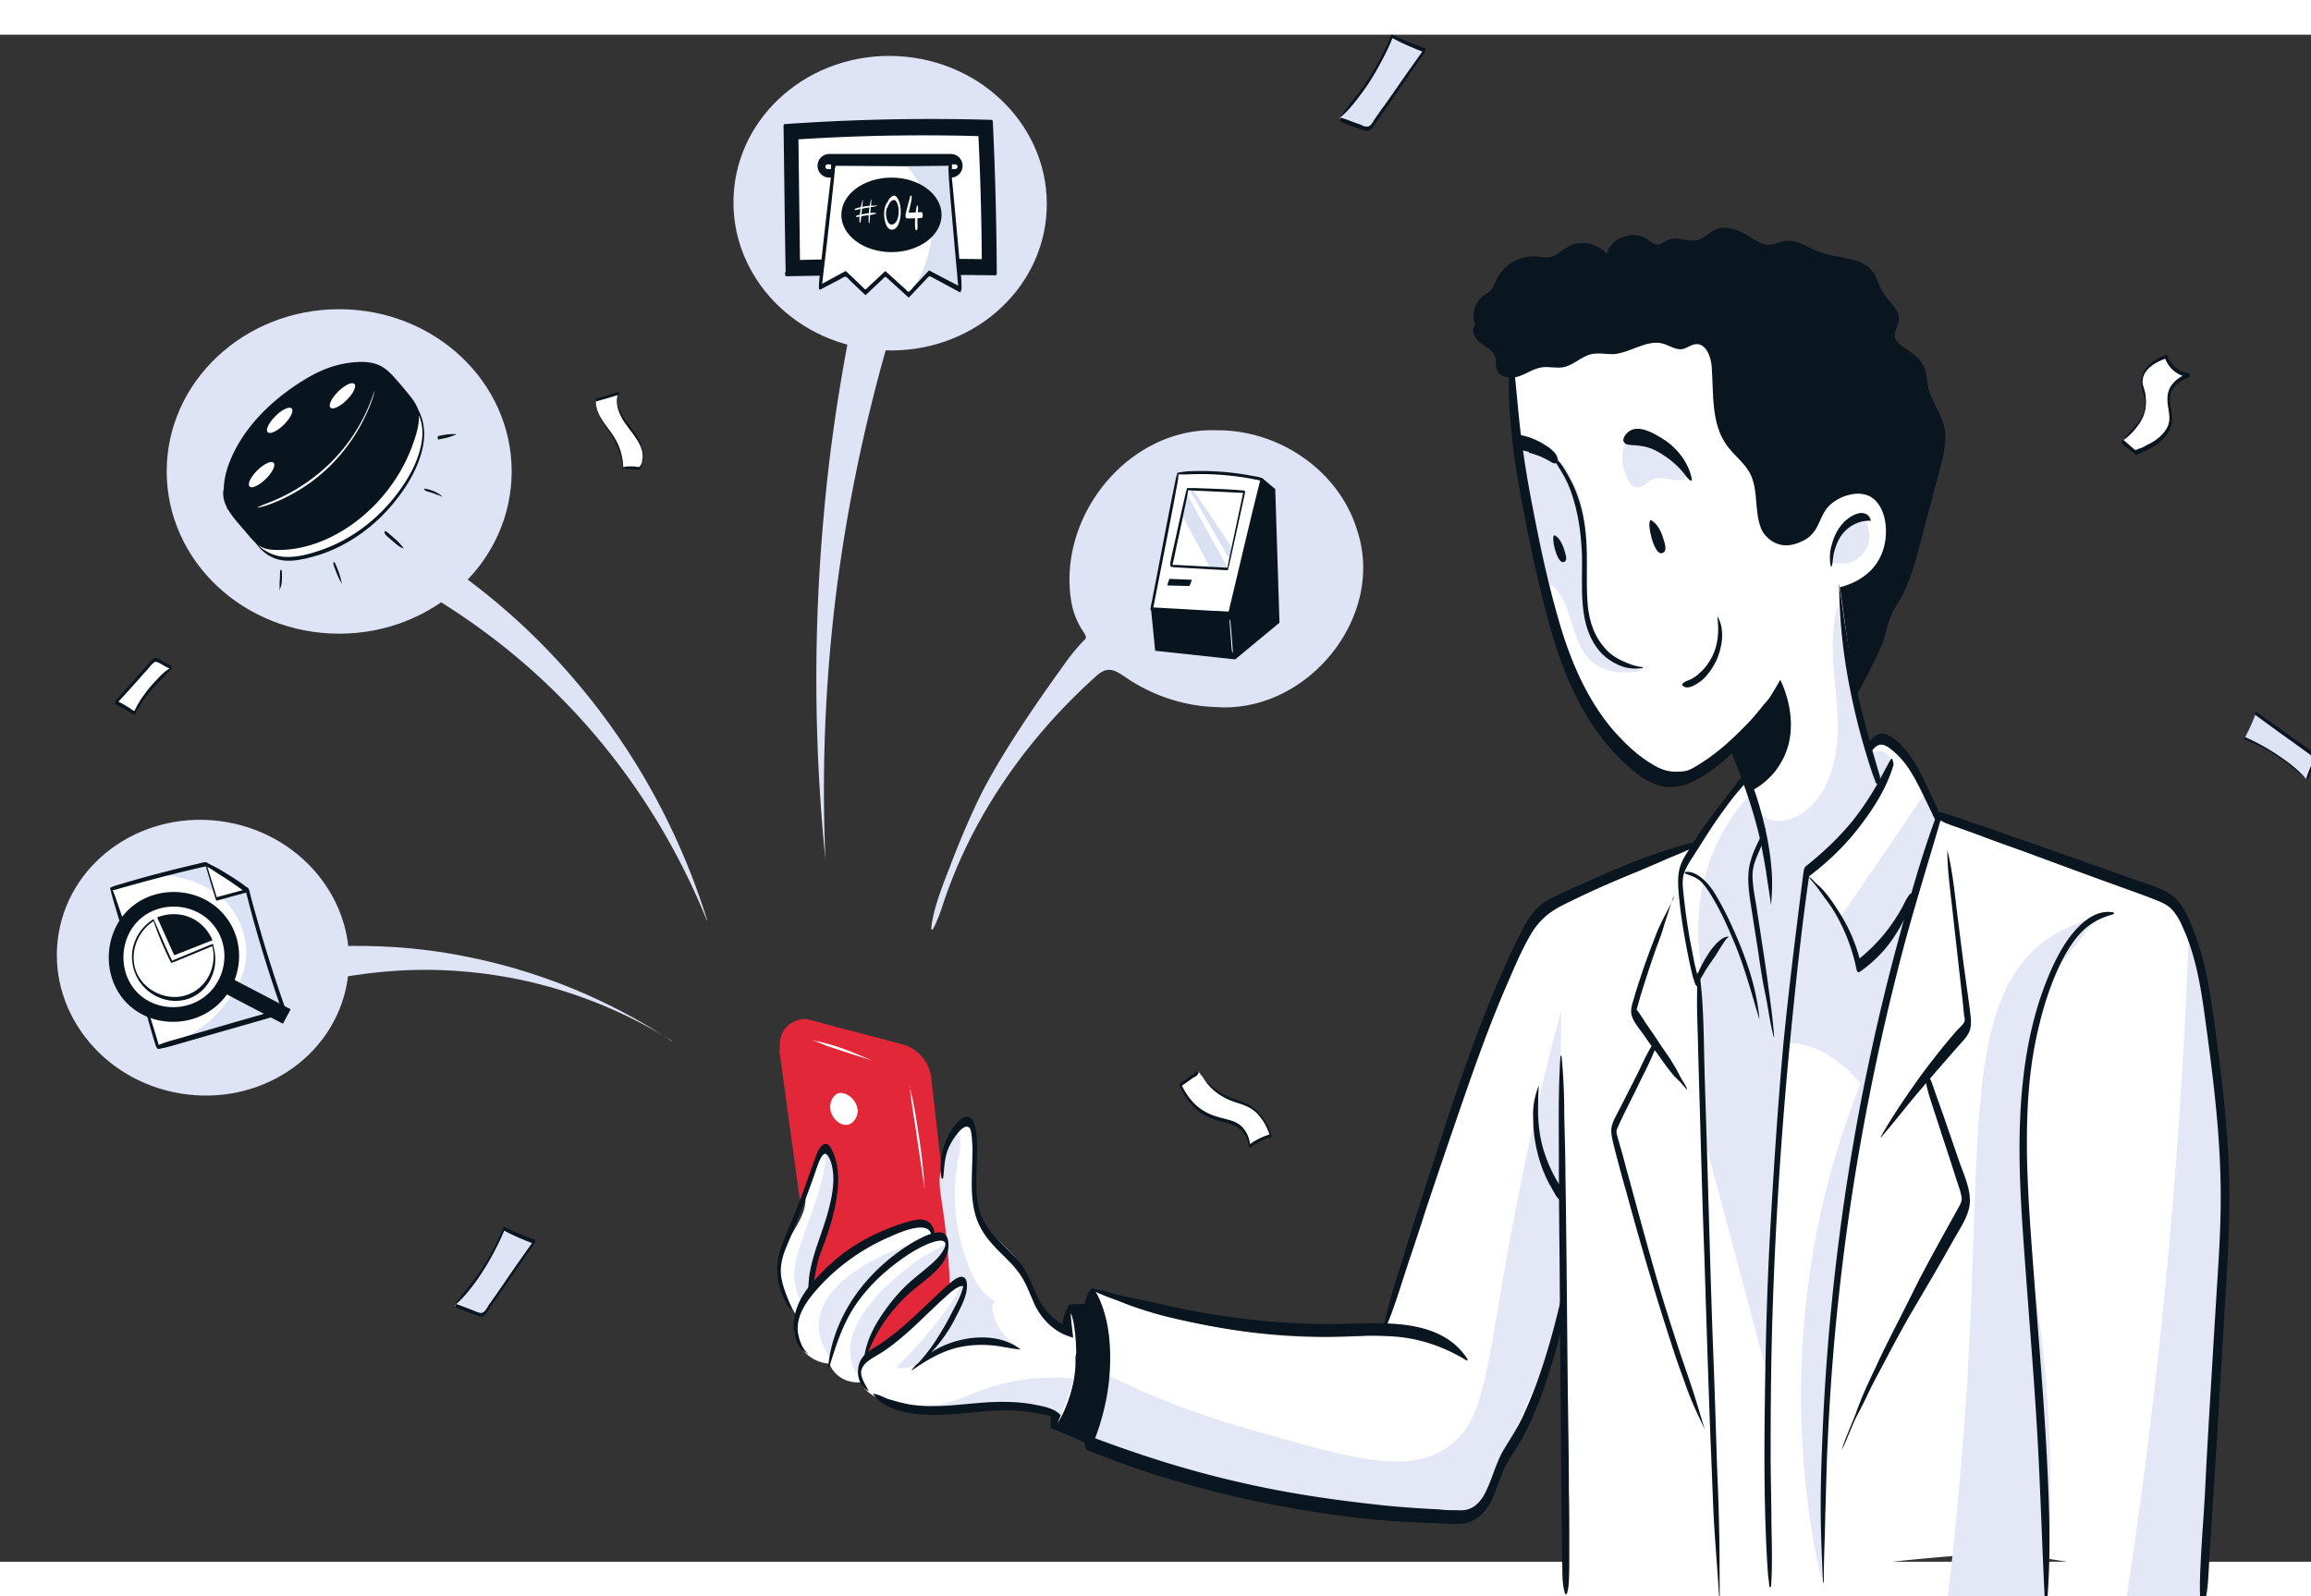 <svg xmlns="http://www.w3.org/2000/svg" width="466" height="322" fill="none" viewBox="0 0 466 308"><rect x="0" y="0" width="466" height="308" fill="#333333" stroke="none"/><path fill="#fff" d="M304.636 67.384a435 435 0 0 0 5.822 40.012c2.64 13.415 6.366 27.45 16.07 37.142s6.289 5.273 10.248 5.351c4.736.155 8.85-3.102 12.499-6.204a17.3 17.3 0 0 1 2.485 6.359c-1.243 1.473-2.562 3.102-3.882 4.73a113 113 0 0 0-5.9 8.452 1339 1339 0 0 0-23.834 9.228c-2.096.775-5.512 2.171-8.617 5.35-2.252 2.326-3.649 5.35-4.969 8.297-4.968 11.476-8.85 23.418-12.654 35.359-4.348 13.57-8.695 27.062-13.043 40.632-7.686.776-17.933 1.008-29.734-.775a123 123 0 0 1-28.569-7.91c0 1.861 0 3.645.078 5.506-2.019-1.861-6.056 0-5.978 2.714-5.279-2.947-6.133-10.158-9.86-14.888-2.173-2.792-5.434-4.73-7.064-7.832-3.183-5.893.388-13.725-2.64-19.696-3.882 3.567-6.211 8.763-6.211 13.958-.155-2.326-2.717-3.722-5.046-4.11-2.329-.387-4.813-.155-6.909-1.163-2.64-1.318-4.27-4.42-7.143-4.963-2.639-.542-5.279 1.474-6.366 3.955s-1.086 5.273-1.009 7.987c.078 3.644-3.028 6.669-4.192 10.08-.699 2.094-1.397 4.343-.854 6.514.155.543.388 1.163.621 1.706.776 1.783 1.63 3.567 2.64 5.273-.233.62-.311 1.318-.389 2.016v1.318c.078.543.311 1.086.544 1.628.233.466.466.931.776 1.396 1.242 1.939 3.571 3.179 5.9 3.257 0 .077-.077.155-.155.155a5.94 5.94 0 0 0 2.64 2.869c1.164.62 2.562.853 3.959.698 0 0-.155.077-.233.155.621 1.473 2.019 2.326 3.338 3.179 1.32.776 2.873 1.318 4.426 1.706.621.155 1.242.31 1.63.776 4.891-.233 9.704-.233 14.673-.466 3.416-.155 6.909-.31 10.325.233s6.754 1.861 9.238 4.265c.854.853 1.631 1.861 2.562 2.714 2.252 2.093 5.279 3.101 8.23 4.032a207 207 0 0 0 24.687 5.738l-.699-.465c11.801 3.722 24.067 4.73 36.411 5.815 2.639.233 5.512.388 7.763-1.008 2.019-1.24 3.106-3.411 4.192-5.583 5.513-11.166 10.947-22.332 14.829-34.118.232 18.377.465 36.677.621 55.055 3.648-2.869 8.772-2.249 13.353-1.706a135.2 135.2 0 0 0 47.978-3.257c2.95-.775 5.822-1.008 8.85-1.318 7.453-.698 14.983-1.396 22.436-.698 4.115.388 8.229 1.241 12.344 1.783 7.996 1.086 16.148 1.319 24.144.543-.466-3.179-.621-6.358-.543-9.537 0-2.559.31-5.118.465-7.677 1.242-14.733 2.562-29.466 3.804-44.199 0 .155 0 .388-.155.543-.233-16.517-1.164-33.033-2.872-49.472-.699-6.436-1.398-12.95-4.115-18.765-.932-2.016-2.251-4.033-4.037-5.351-1.009-.698-2.096-1.24-3.261-1.706-12.887-5.583-26.628-9.15-39.903-13.647-1.01-.388-2.096-.698-2.95-1.396-1.165-1.008-1.786-2.481-2.407-3.799-1.63-3.567-3.882-6.824-6.521-9.693-1.243-1.318-3.339-2.637-4.814-1.473-.388.31 0 1.24.233.852-.233.311-.698.388-1.087.311-1.164-5.118-2.329-10.158-3.183-15.354-.543-3.256-.931-6.668-.155-9.925 1.165-4.653 4.58-8.452 6.444-12.872.931-2.249 1.397-4.653 1.708-6.979.233-1.473.31-2.946 0-4.42-.389-1.706-1.475-3.257-2.64-4.497-1.786-1.861-3.882-3.257-6.055-4.73-1.475-1.008-2.95-1.939-4.736-2.326-2.562-.543-5.279.31-7.608 1.628-.466.31-1.009.543-1.553.388-.466-.155-.776-.62-.931-1.086-1.243-3.024-1.165-6.979-3.805-8.917-1.319-3.412-2.872-6.747-4.269-10.08-1.243-2.87-2.485-5.739-4.581-8.065s-1.552-1.551-2.562-1.939c-1.32-.465-2.795-.31-4.114-.077-6.599 1.163-12.81 4.11-19.254 6.048-3.027.853-6.133 1.55-9.005 2.947l-2.562 1.395c-1.242.698-2.407 1.396-3.649 2.094h.388z"/><path fill="#E3E7F6" d="M415.187 187.807a109 109 0 0 0-7.298 31.249c-1.164 14.811 1.009 25.899 2.096 32.258 2.562 14.733 4.736 36.445 2.64 65.833h-20.107c2.251-18.688 3.415-34.041 4.114-44.587 3.028-50.635-.699-78.395 16.381-90.259 3.959-2.714 7.919-3.799 9.937-4.264-2.562 3.256-5.124 6.436-7.686 9.692zM343.919 231.696c-.155-3.102-.232-6.359-.388-9.538-.388 2.947-.31 6.203.388 9.538"/><path fill="#E3E7F6" d="M388.325 152.758c-5.745 8.452-11.49 16.826-17.235 25.279-2.251-3.025-4.425-6.126-6.676-9.15 2.639-2.016 5.822-4.73 9.005-8.53a53.6 53.6 0 0 0 7.764-12.717c.388-1.241-.233-2.481-1.32-2.947-1.009-.465-2.251-.077-2.95.853-3.183-9.925-5.279-20.238-6.288-30.551-2.019 6.824-.622 14.035-.156 21.169.466 7.056-.466 14.965-5.667 19.773-1.786 1.784-5.512 3.334-8.074 2.326-2.329-.93-2.484-3.101-3.571-5.195-1.941 2.016-3.959 4.497-5.667 7.599-6.444 11.399-5.202 23.108-4.348 28.07a849 849 0 0 0 0 19.929c0 4.652.155 9.15.311 13.647v-.465c4.347 16.284 8.695 32.567 13.042 48.929 0-14.811.466-30.552 1.708-47.146a729 729 0 0 1 1.863-20.238c5.978-.233 12.111 3.799 16.303 9.77 3.339-12.949 6.677-25.899 10.015-38.771 1.631-5.428 3.183-10.856 4.814-16.284-1.01-1.706-2.019-3.334-3.028-5.04zM291.126 285.355c9.86-5.893 7.997-18.378 16.769-59.63 2.64-12.407 5.124-22.41 6.91-28.923-.233 23.262 0 38.306.31 48.153.078 2.094.233 5.816-.465 10.779-.932 7.134-3.882 13.88-6.755 20.471-2.173 5.04-4.347 10.08-6.599 15.121-1.009 2.403-2.173 4.885-4.347 6.28-3.105 1.939-7.142.931-10.791.311-8.385-1.396-8.928 0-18.244-.853-10.17-1.008-27.56-4.575-48.521-12.174.854-5.118 1.63-10.158 2.484-15.276 6.676 3.412 16.614 7.832 29.113 11.398 21.349 6.126 31.985 9.228 40.059 4.42h.077zM311.157 111.35c.388-.387 1.086-.465 1.63-.232.543.232.931.698 1.32 1.163 1.708 2.171 2.329 4.963 3.183 7.599s1.94 5.35 4.192 6.979c2.795 2.016 6.521 2.016 9.937 1.396-3.959-.776-7.608-3.335-9.549-6.902-2.096-3.722-2.407-8.064-2.329-12.329s.543-8.529-.233-12.64c-.543-3.023-1.708-5.892-3.338-8.451-1.398-2.172-3.183-4.265-5.667-5.04-.932-.31-2.252-.62-3.261-.466-1.087.078-.854.155-.699 1.24.311 2.172.544 4.42.854 6.67a201 201 0 0 0 2.329 13.647c.233 1.318.544 2.559.854 3.877.078.465 1.087 3.412.854 3.645v-.156z"/><path fill="#09151F" d="M333.671 98.478c-.466-.387-.699-.62-.854-.542-.776.387.544 6.513 2.096 6.668.311 0 .544-.232.621-.232.544-.466.233-1.629-.155-2.792-.621-2.093-1.475-2.869-1.708-3.102M314.106 101.425c-.388-.31-.543-.465-.699-.465-.698.31.466 5.35 1.708 5.428.233 0 .466-.155.466-.155.466-.388.156-1.319-.155-2.327-.543-1.706-1.165-2.326-1.397-2.559zM308.285 84.288c.776.233 1.552.466 2.329.776.698.31 1.475.698 2.096 1.085.233.155.466.31.776.31.311 0 .544-.077.621-.387v-.31c0-.62-.388-1.241-.854-1.706-.465-.466-.931-.853-1.475-1.163-1.785-1.164-3.804-2.017-5.9-2.25-.078 0 0 2.327.155 2.637.389.543 1.631.698 2.252.853z"/><path fill="#E3E7F6" d="M375.981 97.936c1.242 1.86 1.32 4.264.155 6.125-1.319 2.172-4.037 3.18-6.598 2.404 0-.232-.544-4.885 2.872-7.289 1.32-.93 2.795-1.163 3.571-1.24"/><path fill="#09151F" d="M369.305 107.318c.233-.543.233-1.085.31-1.628.078-.62.155-1.241.388-1.861.311-1.163.854-2.326 1.631-3.257a7.1 7.1 0 0 1 2.717-2.016c.543-.233 1.009-.388 1.63-.465.388 0 .932-.155 1.242 0v-.155c-.31-1.319-1.552-1.706-2.717-1.319-1.242.388-2.329 1.241-3.183 2.25-.931 1.162-1.553 2.48-1.941 3.954-.233.775-.388 1.628-.388 2.404 0 .775 0 1.395.233 2.093 0 .078.078 0 .155 0z"/><path fill="#09151F" d="M297.726 58.312c-1.32.698-.544 2.791.621 3.722 1.164.93 2.795 1.55 3.183 3.024.233.775 0 1.628.233 2.404.543 1.628 2.795 2.016 4.425 1.473s3.105-1.629 4.813-1.861c1.398-.155 2.795.233 4.192 0 2.097-.388 3.649-2.171 5.668-2.636 1.475-.31 2.95 0 4.425 0 3.493-.233 6.832-3.102 10.17-2.094 1.242.388 2.407 1.24 3.726 1.085.932-.155 1.786-.93 2.717-1.008 2.097-.232 3.106 2.482 3.261 4.575.388 5.428-.155 11.4 3.028 15.819 1.397 1.939 3.493 3.49 4.658 5.583 1.785 3.412.854 7.6 2.251 11.166.388 1.008 1.553 2.559 3.494 3.179 2.329.776 4.58-.465 5.357-.853 3.493-2.093 2.561-5.35 5.822-7.676 1.863-1.319 4.891-2.25 7.142-1.163 3.494 1.705 4.27 7.754 2.407 11.941-2.174 4.963-7.53 6.281-8.307 6.436 1.009 7.444 2.096 14.888 3.106 22.255 4.269-7.832 5.745-11.244 5.977-12.485 0 0 0-.155.078-.387.155-.776.543-2.172 1.242-3.878.466-1.085 1.165-2.093 1.786-3.179 1.863-3.257 2.872-6.901 3.804-10.468l4.192-15.818c.699-2.715 1.475-5.661.854-8.375-.621-2.792-2.639-5.195-3.261-7.987-.31-1.473-.232-2.947-.931-4.342-.854-1.784-2.717-2.792-4.348-3.955-.543-.465-1.164-.93-1.397-1.628-.311-1.241.621-2.404.776-3.722.156-2.094-2.018-3.567-3.183-5.428-.854-1.319-1.164-3.024-2.096-4.265-2.329-3.024-6.987-2.559-10.558-3.877-2.407-.853-4.736-2.714-7.298-2.249-.931.155-1.785.62-2.717.698-1.553.155-2.95-.775-4.27-1.628-2.018-1.241-4.58-2.404-6.832-1.396-1.242.543-2.251 1.706-3.571 2.093-1.941.543-4.192-.852-6.055 0-.699.31-1.242.854-1.941.931-.932 0-1.63-.62-2.329-1.163-2.795-1.861-7.22-.233-8.074 3.024-1.786-2.171-5.201-2.869-7.686-1.473-1.32.698-2.406 1.938-3.881 2.17-.777 0-1.553 0-2.252-.154-3.493-.388-7.065 1.706-8.462 4.807-.31.698-.543 1.396-1.009 1.939-.466.465-1.009.775-1.553 1.163-1.785 1.318-2.484 3.8-1.63 5.816h2.174M339.184 131.124c.931 1.395 3.26-.311 4.114-1.008 1.165-1.086 2.019-2.327 2.717-3.722 1.243-2.637 1.864-6.281.389-8.918-.078-.155-.156.078-.078.155.31 2.714.155 5.351-1.087 7.832-.621 1.163-1.397 2.326-2.407 3.179-.543.543-1.086.931-1.785 1.319-.621.31-1.475.465-1.863 1.085v.155zM313.02 85.064c.776 1.473 1.785 2.869 2.561 4.342.777 1.473 1.398 3.18 1.864 4.885 1.009 3.49 1.397 7.056 1.552 10.701.156 6.436-.931 14.19 3.649 19.463 1.009 1.163 2.407 2.094 3.804 2.714 1.553.698 3.028.775 4.736.62.078 0 .078-.232 0-.232-1.553-.155-3.105-.776-4.503-1.474-1.397-.698-2.562-1.628-3.493-2.869-2.097-2.559-2.951-5.893-3.106-9.227-.233-3.645 0-7.212-.155-10.856-.155-3.334-.621-6.746-1.786-10.003-.543-1.628-1.319-3.18-2.173-4.653-.699-1.24-1.631-2.791-2.95-3.411"/><path fill="#E3E7F6" d="M328.547 90.337c.389.542 1.087 1.008 1.786.93 1.009 0 1.786-1.008 2.717-1.473 1.631-.853 3.571 0 5.435.077.388 0 .854 0 1.164-.232.466-.466.311-1.241 0-1.861-.31-.853-.621-1.706-1.164-2.404-.621-.776-1.475-1.396-2.252-2.016-1.941-1.396-5.667-3.49-7.918-1.551-2.019 1.706-1.087 6.591.232 8.452z"/><path fill="#09151F" d="M327.459 82.117c.389 1.086 2.562.233 5.59 1.396 2.252.93 4.891 2.946 6.366 4.807.311.388 1.32 1.784 1.63 1.629.078 0 .078-.155.078-.233 0-.62-1.009-5.428-6.366-8.53-1.553-.93-4.192-2.403-6.055-1.318-.777.466-1.553 1.474-1.32 2.172zM304.403 67.617c-.388 4.42 0 8.995.466 13.414s1.164 8.84 2.018 13.26c1.631 8.607 3.416 17.214 5.823 25.667 2.174 7.676 5.201 15.198 10.092 21.634 2.252 2.946 4.891 5.738 7.919 7.909 1.475 1.086 3.183 1.939 5.046 2.171 1.863.233 3.804-.155 5.512-1.008 3.804-1.783 7.22-4.885 10.093-7.909a65 65 0 0 0 4.269-4.963 21 21 0 0 0 1.864-2.714c.621-1.085 1.009-2.171 1.63-3.257 0-.077 0-.62-.155-.465-1.009 1.396-2.329 2.559-3.416 3.877-1.165 1.474-2.329 2.869-3.649 4.188-2.562 2.636-5.357 5.195-8.462 7.211s-3.338 1.939-5.279 2.016c-1.941.078-3.649-.62-5.202-1.628-3.105-1.861-5.745-4.498-8.074-7.212-4.735-5.738-7.841-12.717-10.014-19.773-2.407-7.909-4.193-16.129-5.745-24.27a211 211 0 0 1-2.329-14.036c-.621-4.73-.932-9.382-1.475-14.112-.078-.853-.777-.853-.854 0z"/><path fill="#09151F" d="M348.887 143.453c.156 1.396.777 2.559 1.242 3.799.544 1.396 1.087 2.792 1.553 4.188 1.087 2.946 2.019 6.048 2.795 9.072.699 2.714 1.164 5.506 1.63 8.22.311 2.248.699 4.497 1.009 6.823.233-2.559.311-4.962.078-7.444-.233-3.024-.776-6.048-1.475-8.995-.776-3.179-1.708-6.281-2.95-9.305a27.5 27.5 0 0 0-1.941-4.032c-.466-.853-.932-2.404-1.941-2.791-.233-.078-.233.31-.155.465zM370.857 110.73c0 10.856 1.864 21.712 4.814 32.18.776 2.637 1.552 5.35 2.562 7.909.155.388.465.388.698 0 .233-.387.233-1.085.078-1.473-1.863-6.281-3.649-12.562-4.969-18.998-1.319-6.513-2.329-13.104-3.183-19.695z"/><path fill="#09151F" d="M359.057 146.942c4.503-7.521.311-16.051-.077-16.826a73 73 0 0 1-4.27 6.746c-1.941 2.636-3.96 4.885-5.745 6.746 1.475 2.947 2.872 5.893 4.347 8.84 1.553-.853 4.037-2.559 5.745-5.506"/><path fill="#09151F" d="M342.288 191.762c.311-1.319-.233-2.869-.543-4.188-.311-1.551-.621-3.179-.932-4.73-.543-3.101-1.009-6.281-1.32-9.382-.155-1.474-.388-3.102.156-4.498.543-1.473 1.397-2.636 2.173-3.877 1.708-2.636 3.339-5.35 5.202-7.909 1.009-1.396 2.018-2.792 3.105-4.11s2.407-2.636 3.183-4.11c.078-.155.078-1.395-.31-1.163-.622.388-1.01 1.008-1.475 1.551a34 34 0 0 0-1.553 1.939l-3.028 3.954c-2.018 2.637-4.037 5.273-5.745 8.142-.776 1.241-1.708 2.559-2.251 3.955-.544 1.396-.621 2.946-.544 4.497.233 3.49.699 6.901 1.32 10.313.311 1.861.699 3.722 1.087 5.583.233.931.388 1.861.699 2.792.155.388.31 1.318.776 1.473 0 0 .078-.077.078-.155h-.078z"/><path fill="#09151F" d="M341.978 191.529c.078-.078.233-.155.311-.233.155-.155.232-.31.388-.465l.698-1.163a27 27 0 0 1 1.553-2.481c.544-.776 1.165-1.629 1.63-2.482.311-.465.544-.853.854-1.318.311-.465.621-1.008 1.087-1.318v-.155c-.854 0-1.552.62-2.173 1.163a13.6 13.6 0 0 0-1.864 2.326 31 31 0 0 0-1.552 2.714 12 12 0 0 0-.621 1.473c-.233.543-.311 1.086-.389 1.629 0 .077 0 .543.156.387h-.078zM376.603 145.159c.155-.31.621-.543.853-.776.311-.31.622-.698 1.01-.93 1.009-.621 1.941 0 2.795.62a17 17 0 0 1 3.726 4.11c1.009 1.551 1.863 3.179 2.64 4.807.465.931.931 1.939 1.397 2.87.233.542.543 1.085.776 1.628.233.388.388 1.008.777 1.163.543.233.543-.853.465-1.163-.155-1.318-.931-2.559-1.475-3.722-.543-1.163-1.009-2.249-1.552-3.334-.932-1.861-1.863-3.722-3.106-5.351-1.164-1.551-2.717-3.257-4.58-3.954-1.009-.388-1.941 0-2.64.697-.698.698-.543.698-.776 1.164-.233.62-.233 1.24-.466 1.861 0 0 0 .31.078.232h.078zM315.97 314.433c.465-1.551.388-3.179.465-4.807v-5.351c0-3.567 0-7.134-.077-10.623 0-7.134-.155-14.19-.233-21.324-.155-14.19-.233-28.303-.466-42.493 0-3.955-.155-7.91-.233-11.942 0-3.954-.155-7.832-.543-11.786 0-.233-.156-.233-.233 0-.466 6.979-.311 14.035-.311 21.014s.078 14.19.156 21.324c.077 14.19.232 28.303.31 42.493 0 3.955.078 7.909.155 11.941 0 2.016 0 4.033.078 6.049 0 1.861 0 3.722.543 5.505 0 .233.233.233.311 0z"/><path fill="#09151F" d="M279.326 261.007c1.63-3.645 2.795-7.599 4.037-11.399s2.64-7.832 3.882-11.786c2.562-7.755 5.201-15.431 7.841-23.108 2.639-7.599 5.357-15.198 8.54-22.565 1.552-3.567 3.027-7.211 4.968-10.545a14.8 14.8 0 0 1 3.649-4.265c1.553-1.163 3.183-1.939 4.813-2.714 4.037-2.016 8.229-3.8 12.344-5.506a223 223 0 0 0 6.366-2.714c2.096-.93 4.348-1.706 6.366-2.869.155-.077.155-.698 0-.698-2.018.311-3.882.931-5.822 1.551a119 119 0 0 0-5.59 1.939 207 207 0 0 0-11.335 4.807 161 161 0 0 0-5.279 2.404c-1.63.776-3.183 1.629-4.425 2.947s-2.096 2.869-2.95 4.497c-.854 1.706-1.708 3.49-2.562 5.273-6.832 14.966-11.8 30.784-16.847 46.448-1.475 4.575-2.95 9.15-4.347 13.802-1.397 4.575-3.028 9.305-3.959 14.035 0 .155.077.853.31.466"/><path fill="#09151F" d="M220.015 254.028c1.552 4.807 2.639 9.538 2.406 14.578s-1.475 9.848-3.493 14.423c-.233.542-.388 2.171.388 2.481 17.39 7.056 35.945 11.476 54.654 13.647 4.658.543 9.316.853 13.974 1.008 2.252.078 4.503.311 6.755.155 1.785-.077 3.26-1.008 4.425-2.248 2.251-2.482 2.872-6.126 4.347-9.15.932-1.939 2.329-3.722 3.416-5.661 2.407-4.497 4.27-9.382 5.745-14.268a97 97 0 0 0 3.261-13.259c0-.388 0-1.163-.388-1.396-.389-.233-.622.155-.699.543-1.941 8.219-4.192 16.206-7.764 23.883-1.086 2.326-2.484 4.42-3.804 6.591-1.552 2.636-2.251 5.66-3.571 8.374-.698 1.474-1.63 2.792-3.105 3.49-.854.387-1.708.465-2.64.387-1.242 0-2.484 0-3.648-.155-4.581-.232-9.161-.542-13.664-1.085-9.083-1.008-18.166-2.404-27.094-4.498-10.17-2.326-20.108-5.505-29.889-9.227l.388 2.481c2.174-5.118 3.571-10.623 3.804-16.284.233-5.272-.388-11.243-3.183-15.818-.466-.776-.621.62-.544.93h-.077z"/><path fill="#09151F" d="M220.17 253.097a24 24 0 0 0 3.804 1.706c1.32.466 2.562 1.008 3.804 1.474 2.407.853 4.813 1.628 7.298 2.248 5.046 1.241 10.092 2.171 15.216 2.869s10.248 1.008 15.449 1.163c5.124.078 10.791-.387 16.07.078 4.969.465 9.705 2.171 13.974 4.808.156.077.156-.311.078-.388-5.745-8.762-18.244-7.056-27.249-6.979-10.559 0-21.117-1.163-31.365-3.334-2.794-.621-5.667-1.241-8.462-1.861-1.475-.31-2.95-.543-4.425-1.008s-2.795-.776-4.192-.931zM310.303 211.922c-.699 1.784-1.087 3.412-1.164 5.351 0 2.094.077 4.187.465 6.281.389 2.093.932 4.032 1.708 5.893a19.6 19.6 0 0 0 1.398 2.869c.233.465.466.853.699 1.241.232.465.621 1.163 1.086 1.395.777.233.699-1.395.544-1.705-.233-.931-.854-1.629-1.32-2.482a37 37 0 0 1-1.242-2.481c-.699-1.629-1.32-3.412-1.708-5.195s-.543-3.49-.621-5.273c0-1.939 0-3.955.155-5.894M364.724 169.895c.466.698 1.165 1.318 1.63 2.016.544.698 1.087 1.473 1.631 2.248 1.087 1.396 2.096 2.947 2.872 4.498a37.3 37.3 0 0 1 3.494 9.848c0 .232.31.775.621.543 2.639-1.861 4.891-4.033 6.676-6.669s3.494-5.661 3.804-8.84c0-.077 0-.465-.233-.31-.853.931-1.319 2.326-2.018 3.412a35 35 0 0 1-2.329 3.567c-1.786 2.404-3.959 4.575-6.288 6.436l.621.543c-.854-3.49-2.174-6.669-4.037-9.693-.932-1.473-1.863-2.947-2.95-4.265a12.5 12.5 0 0 0-1.708-1.783c-.621-.543-1.165-1.241-1.864-1.629v.155h.078zM339.804 169.197c1.242.465 2.329.775 3.261 1.706s1.63 2.093 2.329 3.257c1.475 2.481 2.717 5.117 3.804 7.754 2.407 5.428 3.882 11.088 5.59 16.749-.544-6.281-2.64-12.329-5.202-18.067-1.164-2.637-2.484-5.273-4.037-7.755-1.087-1.706-3.493-4.342-5.745-3.954-.077 0-.077.232 0 .31"/><path fill="#E3E7F6" d="M167.378 254.105c5.124-7.056 17.856-10.778 19.875-11.321-2.873 1.318-8.54 4.265-13.353 10.468a33.76 33.76 0 0 0-6.366 13.803c-.777-1.086-2.717-3.8-2.407-7.444.233-2.637 1.475-4.498 2.251-5.583z"/><path fill="#E22738" d="M157.286 204.789c0-.155-.543-3.025 1.63-4.963 1.631-1.396 3.572-1.318 3.96-1.241 6.599 1.784 13.275 3.49 19.874 5.273.699.31 2.096 1.008 3.261 2.404a8.07 8.07 0 0 1 1.785 4.265c2.64 23.262 4.348 38.383 4.658 39.236 0 .078.233.62 0 1.163-.155.465-.465.776-.621.931-1.552 1.395-1.785 3.256-9.161 9.072-2.018 1.551-4.58 3.489-7.841 5.583a28.8 28.8 0 0 1 2.873-6.979c.854-1.551 2.018-3.567 4.037-5.66 3.26-3.335 5.512-3.335 7.919-6.979.698-1.008 1.707-2.636 1.086-3.567-.543-.853-2.018-.775-2.484-.698-.233-.698-.932-2.326-2.407-2.791-1.009-.388-1.94 0-3.959.775a124 124 0 0 0-5.667 2.404c-4.891 2.404-9.239 5.893-12.577 10.08.699-5.97 2.873-11.786 4.115-17.679.698-3.335 1.087-6.979-.311-10.081-.155-.465-.621-.93-1.087-.698-.233.078-.31.311-.388.543-.543 1.318-1.553 3.955-3.028 7.212-.31.697-.854 1.706-1.63 2.869-1.397-10.158-2.795-20.316-4.192-30.552h.155z"/><path fill="#E3E7F6" d="M160.158 249.996c0-1.706.466-3.412 1.009-5.118 1.941-6.359 5.047-12.562 5.357-19.153.155 0 .466 0 .699.155 2.717 1.473-.466 12.407-.544 12.95-1.164 4.032-2.251 5.428-2.561 9.15-.156 2.016 0 3.644.077 4.73-.388.31-.931.697-1.397 1.24a7.3 7.3 0 0 0-1.087 1.629c-.621-.31-1.009-2.016-1.165-2.637-.233-1.008-.388-2.016-.388-3.024z"/><path fill="#09151F" d="M159.615 256.974c-.854-2.481-2.096-4.885-2.174-7.521 0-1.784.466-3.412 1.165-5.04 2.018-4.808 3.881-9.538 5.589-14.423.466-1.241.777-2.637 1.553-3.8.776-1.085 1.32 0 1.708.931 1.087 3.024.466 6.591-.311 9.615-1.397 5.661-4.425 11.088-4.114 17.059 0 .388.466 1.163.621.31.621-2.791.776-5.583 1.785-8.297 1.01-2.714 2.097-5.583 2.718-8.452.854-3.722 1.397-7.909 0-11.476-.311-.853-1.087-2.791-2.252-1.939-.931.621-1.32 2.172-1.708 3.18-.854 2.248-1.63 4.575-2.484 6.901-1.087 2.947-2.329 5.893-3.571 8.84-.854 2.093-1.553 4.187-1.398 6.513 0 1.629.389 3.257 1.01 4.808.465 1.163.931 2.249 1.941 3.024a.8.8 0 0 0-.078-.233"/><path fill="#09151F" d="M162.877 265.969c-1.087-.93-1.708-2.636-1.941-4.032-.233-1.241 0-2.481.388-3.644 1.009-2.637 2.95-4.808 4.891-6.824 3.726-3.8 8.307-6.901 13.198-8.995 1.552-.698 8.074-3.722 8.384-.233 0 0 0 .621.233.466.932-.698.078-2.482-.543-3.025-1.243-1.163-3.028-.62-4.503-.232a43.3 43.3 0 0 0-9.161 3.877c-2.872 1.628-5.667 3.8-7.996 6.203-2.407 2.404-4.581 4.963-5.435 8.22a9.3 9.3 0 0 0 0 5.04c.156.698.466 1.396.932 2.016.388.543 1.009.853 1.553 1.241z"/><path fill="#E3E7F6" d="M193.075 228.206c-1.32 6.591-.233 13.493 2.096 19.774 1.087 2.946 2.717 6.048 5.512 7.521-.621.31-.621 1.163-.543 1.784.543 2.869 2.329 5.583 4.813 7.133-6.521-1.473-13.508-.232-19.176 3.335 1.475-2.016 2.873-4.032 4.348-6.048 2.096-2.947 4.27-6.049 4.425-9.693 0-.388 0-.776-.388-1.008-.311-.155-.699 0-1.009.155-.544.232-1.087.543-1.631.775a147 147 0 0 0-1.63-16.594c-.233-1.628-.543-3.257-.388-4.962.233-1.784.931-3.412 1.397-5.118.233-.931.078-2.404.699-3.179.776-1.086 1.863-.543 2.018.62.233 1.783-.31 3.644-.698 5.35z"/><path fill="#09151F" d="M183.916 269.381c3.027-2.093 6.21-4.032 9.937-4.73 1.941-.388 4.037-.465 5.978-.31 2.018.155 3.959.698 5.977.853-3.416-2.714-8.307-2.869-12.343-1.861-3.727.93-7.22 2.946-9.627 5.971zM190.204 230.533c.232-2.172.232-4.188 1.164-6.204a13.3 13.3 0 0 1 2.174-3.257c.543-.542 1.475-1.318 2.096-.387.233.465.233 1.085.311 1.551.077.697.077 1.395.155 2.093 0 2.482-.155 5.04-.155 7.522 0 2.481.232 4.807 1.009 7.056.776 2.094 2.018 3.877 3.493 5.428 1.553 1.706 3.339 3.179 4.736 5.04 1.553 1.939 2.329 4.265 3.338 6.514s2.717 4.342 4.891 5.66c1.009.621 2.019 1.008 3.183 1.319.932.232 1.863.232 2.795.232-.932-.465-1.708-1.008-2.64-1.473-1.009-.465-1.94-1.086-2.872-1.706-2.251-1.473-3.804-3.334-4.891-5.816-1.009-2.248-1.863-4.575-3.416-6.513-1.553-1.939-3.338-3.412-4.968-5.196-1.708-1.938-2.951-4.032-3.416-6.591-.466-2.558-.311-5.272-.233-7.909s.233-5.118-.311-7.599c-.155-.775-.543-1.861-1.475-2.016-.776-.155-1.397.465-1.941.93-2.717 2.792-4.037 7.444-3.416 11.244 0 .388.389.388.389 0z"/><path fill="#fff" d="M172.969 216.885c0 1.241-.699 2.637-1.941 2.947-1.553.387-3.261-1.241-3.571-2.947-.233-1.318.388-2.869 1.475-3.334 1.553-.543 3.882 1.241 3.959 3.257h.078zM183.449 212.078c.31 3.489 1.009 7.056 1.475 10.545.543 3.49 1.009 6.901 1.552 10.313a123 123 0 0 0-1.164-10.623c-.543-3.489-1.009-6.901-1.941-10.235zM163.42 202.695c1.087.31 2.096.775 3.105 1.163 1.01.388 2.096.698 3.183 1.086 2.096.698 4.193 1.318 6.289 2.016-2.096-.853-4.115-1.784-6.289-2.559-1.009-.31-2.096-.698-3.105-.931-1.009-.31-2.096-.465-3.183-.775"/><path fill="#DEE4F5" d="M270.012 16.827c4.502-4.808 8.151-10.469 10.636-16.517a54 54 0 0 0 6.598 2.792c-3.493 5.04-7.064 10.08-10.558 15.12-.155.31-.388.543-.776.698-.311 0-.699 0-1.009-.155-1.553-.543-3.028-1.163-4.581-1.706"/><path fill="#09151F" d="M270.012 16.904c1.941-1.55 3.493-3.644 4.968-5.66s2.795-4.343 3.96-6.591A38 38 0 0 0 280.803.62h-.155c2.173 1.163 4.347 2.094 6.598 2.947v-.775c-1.94 2.713-3.881 5.427-5.744 8.141-.932 1.319-1.864 2.714-2.873 4.033l-1.397 2.016c-.388.543-.777 1.55-1.553 1.55s-.932-.232-1.32-.387c-.466-.155-.854-.31-1.32-.465-.854-.31-1.708-.698-2.639-.93-.233 0-.311.697-.078.774 1.553.698 3.106 1.241 4.736 1.784.699.233 1.164.155 1.63-.465.544-.62.932-1.319 1.398-2.016a566 566 0 0 0 5.9-8.53c1.087-1.628 2.251-3.18 3.338-4.808.078-.155.155-.697 0-.775A62 62 0 0 1 280.725 0h-.155c-1.242 3.102-2.795 6.048-4.58 8.84s-3.96 5.273-5.978 7.987z"/><path fill="#DEE4F5" d="M91.686 256.277c4.192-4.42 7.608-9.693 9.859-15.354a47 47 0 0 0 6.133 2.559c-3.26 4.653-6.521 9.383-9.782 14.035-.155.233-.388.543-.698.621-.311.077-.621 0-.932-.156-1.398-.542-2.873-1.085-4.27-1.628"/><path fill="#09151F" d="M91.686 256.277c1.164-.931 2.173-2.094 3.105-3.257a41 41 0 0 0 2.64-3.722 54 54 0 0 0 4.269-8.142h-.155c2.019 1.085 4.037 1.938 6.133 2.714v-.698a443 443 0 0 0-5.279 7.522l-2.562 3.722-1.32 1.861c-.31.542-.776 1.473-1.475 1.55-.466 0-.931-.232-1.32-.387l-1.164-.466c-.854-.31-1.63-.62-2.484-.93-.233-.078-.233.62 0 .698 1.397.62 2.95 1.163 4.425 1.706.62.232 1.087.077 1.475-.465.466-.621.854-1.241 1.32-1.939 1.785-2.636 3.648-5.195 5.434-7.832 1.009-1.473 2.096-3.024 3.105-4.497.078-.155.156-.621 0-.698-2.096-.698-4.192-1.551-6.133-2.559 0 0-.155 0-.155.078a48.6 48.6 0 0 1-4.27 8.219c-1.708 2.636-3.726 4.885-5.59 7.367z"/><path fill="#DEE4F5" d="M465.028 150.121a41.6 41.6 0 0 0-12.499-8.219c.854-1.628 1.553-3.334 2.174-5.04l11.412 8.142c.233.155.466.31.544.542 0 .233 0 .543-.156.776l-1.397 3.489"/><path fill="#09151F" d="M465.028 150.121c-1.63-1.938-3.726-3.489-5.822-4.885a42.7 42.7 0 0 0-6.677-3.644v.465c.854-1.628 1.631-3.257 2.252-4.963h-.156c2.562 1.861 5.047 3.722 7.609 5.506 1.242.93 2.484 1.783 3.726 2.714.155.077.311.232.466.387v.621c-.155.388-.311.698-.388 1.085-.311.776-.621 1.474-.854 2.249 0 .155 0 .698.233.388.31-.776.621-1.629 1.009-2.482.233-.62.699-1.395.543-2.093-.155-.62-.854-.931-1.32-1.318-.698-.466-1.397-1.008-2.096-1.474-2.872-2.016-5.745-4.109-8.617-6.125 0 0-.155 0-.155.077-.621 1.706-1.32 3.412-2.174 5.04v.466c2.329.93 4.58 2.093 6.676 3.489 1.01.698 2.019 1.396 2.951 2.171.931.776 1.94 1.628 2.872 2.326z"/><path fill="#fff" d="M125.689 88.32c0-2.48-.621-4.962-1.941-7.056-.776-1.24-1.708-2.326-2.407-3.49-.776-1.24-1.319-2.636-1.242-4.031a79 79 0 0 0 4.581-1.319c-.544 1.784.155 3.722 1.164 5.273s2.329 2.87 3.183 4.575c.854 1.628 1.087 3.8 0 5.35a8.1 8.1 0 0 0-3.338 0"/><path fill="#09151F" d="M125.689 88.32c.078-2.48-.466-4.962-1.785-7.056-1.398-2.326-3.882-4.497-3.727-7.444v.155c1.475-.387 2.95-.853 4.503-1.318v-.465c-.854 2.481.311 4.807 1.786 6.746 1.397 1.938 3.648 4.342 3.027 7.056 0 .31-.233.776-.465 1.086-.156.155-.233.155-.466.077-.156 0-.388 0-.544-.077-.776 0-1.63-.078-2.329.155-.077 0-.077.388 0 .388h1.708c.621 0 1.087.077 1.631.155 1.475-2.172.621-4.963-.699-6.98-1.553-2.403-4.581-5.04-3.571-8.296 0 0 0-.543-.078-.465-1.553.542-3.028.93-4.58 1.395v.156c-.233 2.636 1.475 4.73 2.872 6.746 1.63 2.326 2.64 5.04 2.64 7.909h.077z"/><path fill="#fff" d="M427.764 81.807c4.037-3.257 4.891-5.816 4.891-7.677s-1.165-3.412-.621-5.273c.621-2.17 2.95-3.334 4.735-4.032.155.465.621 1.551 1.708 2.482.776.697 1.786 1.085 2.795 1.24-1.242.466-2.795 1.318-3.571 2.87-1.165 2.403.466 4.42 0 6.9-.388 1.784-1.941 3.955-6.91 5.816a96 96 0 0 0-2.95-2.326z"/><path fill="#09151F" d="M427.764 82.04c1.397-.854 2.562-2.094 3.493-3.412a7.8 7.8 0 0 0 1.32-2.947c.233-1.163.155-2.249 0-3.412-.155-.698-.466-1.396-.543-2.171 0-.775.232-1.55.698-2.171.932-1.318 2.562-2.094 4.037-2.637l-.233-.155c.699 2.094 2.485 3.645 4.736 3.955v-.775c-1.553.542-2.95 1.473-3.726 2.946-.854 1.706-.389 3.49-.156 5.196.156 1.24 0 2.326-.776 3.411-.776 1.086-1.863 1.939-3.028 2.56-.466.232-.931.465-1.32.697-.232.155-.543.233-.776.31-.233.078-.621.31-.854.31s-.543-.387-.776-.542c-.233-.233-.466-.388-.699-.62-.233-.233-.466-.388-.699-.621s-.388-.233-.698-.155zc.155.31.233.542.465.775.156.155.389.31.622.465.465.31.854.698 1.319 1.008.156.078.388.388.621.466.156 0 .544-.233.699-.31.466-.233.932-.388 1.397-.621 1.32-.698 2.64-1.473 3.649-2.636a5.9 5.9 0 0 0 1.32-2.482c.233-.853.155-1.783 0-2.714-.155-.93-.388-1.86-.31-2.791.155-2.094 2.096-3.412 3.881-4.11.233-.078.156-.775 0-.775-2.018-.31-3.726-1.629-4.425-3.567 0-.078 0-.233-.233-.156-2.639 1.009-5.357 2.87-4.968 6.049.155 1.396.854 2.636.698 4.11 0 1.008-.465 1.938-.931 2.791-1.01 1.629-2.407 2.87-3.727 4.265v.388-.155z"/><path fill="#fff" d="M241.829 209.209c.854 1.395 2.252 3.101 4.27 4.419 2.795 1.784 4.736 1.474 6.987 3.257 1.087.931 2.407 2.404 3.183 5.118-1.552.465-3.027 1.163-4.269 2.171 0-.775-.233-1.861-1.01-2.946-1.785-2.482-4.891-1.939-8.074-3.722-1.475-.853-3.338-2.404-4.891-5.739 1.243-.853 2.485-1.706 3.727-2.636z"/><path fill="#09151F" d="M241.83 209.209c.699 1.085 1.32 2.093 2.174 3.024a12.3 12.3 0 0 0 3.726 2.559c1.165.542 2.407.775 3.572 1.318 1.086.465 2.018 1.163 2.717 2.093 1.009 1.164 1.63 2.559 2.096 4.033v-.466c-1.475.466-2.95 1.163-4.192 2.094l.155.233c-.078-1.319-.544-2.559-1.398-3.567s-1.94-1.396-3.105-1.706c-1.397-.388-2.872-.698-4.192-1.396a9.8 9.8 0 0 1-2.562-1.861c-1.165-1.163-2.019-2.559-2.717-4.032v.62c.621-.465 1.242-.853 1.863-1.318.31-.233.621-.465.932-.62.155-.078.31-.156.465-.311s.233-.465.389-.62c-.156-.077-.311-.155-.466-.077-.156 0-.311.232-.466.31-.311.232-.621.465-.932.62-.621.465-1.319.931-1.941 1.396-.155.077-.155.465 0 .62 1.01 2.171 2.485 4.187 4.503 5.506 1.087.697 2.329 1.163 3.571 1.473 1.243.31 2.562.62 3.649 1.318 1.32.853 2.019 2.326 2.174 3.877 0 0 0 .31.155.233 1.242-1.008 2.717-1.706 4.27-2.171.155 0 .155-.388.078-.466-.699-2.326-2.019-4.497-4.115-5.815-1.087-.698-2.329-1.008-3.493-1.474-1.475-.542-2.795-1.24-4.037-2.248-1.087-.931-2.252-2.016-3.028-3.257h.155zM426.211 177.029c-3.804-.698-6.987 2.403-9.083 5.272-2.484 3.49-4.192 7.6-5.589 11.632-2.951 8.762-4.037 17.99-4.27 27.139-.233 9.693.543 19.308 1.242 28.924.776 10.468 1.63 20.936 2.251 31.404.699 11.864 1.01 23.806 1.631 35.67 0 .31.232.465.31.077.932-10.235.544-20.549 0-30.862-.543-10.313-1.397-20.471-2.174-30.706-.698-9.538-1.552-19.076-1.785-28.613-.155-9.538.233-18.145 2.406-27.063 1.165-4.885 2.795-9.77 5.202-14.19 1.087-1.938 2.329-3.799 3.959-5.273 1.631-1.473 3.649-2.481 5.823-3.024.155 0 .155-.465 0-.465h.077z"/><path fill="#DEE4F5" d="M211.052 35.469c.773-16.384-12.73-30.331-30.161-31.152s-32.189 11.795-32.963 28.179c-.774 16.383 12.73 30.33 30.161 31.152 17.431.821 32.189-11.795 32.963-28.18M70.008 191.08c2.56-15.117-8.388-29.571-24.453-32.285s-31.163 7.34-33.723 22.457 8.388 29.572 24.453 32.286c16.065 2.713 31.163-7.341 33.723-22.458"/><g clip-path="url(#a)"><path fill="#fff" d="M24.518 178.701c.118.345.235.699.235 1.065-.002.49-.214.954-.4 1.41-2.08 5.172-.333 11.582 4.083 14.982.4.307.821.596 1.114 1.003.267.372.411.819.547 1.256l1.527 4.851c.052.164.108.337.231.462.275.279.745.198 1.13.092l15.236-4.103c2.718-.731 5.45-1.467 8.034-2.587.251-.108.524-.245.624-.499.066-.169.038-.358.009-.536-.528-3.159-1.8-6.135-2.922-9.132a103 103 0 0 1-3.79-12.468c-.148-.626-.295-1.27-.654-1.806-.29-.436-.702-.781-1.115-1.109a39 39 0 0 0-5.116-3.446c-.512-.289-1.047-.574-1.634-.648-.598-.076-1.2.069-1.786.217q-4.892 1.215-9.785 2.43l-4.964 1.234c-.64.159-1.824.215-2.347.617-.478.366-.262.77-.098 1.275.589 1.822 1.227 3.629 1.841 5.442z"/><path fill="#DAE2F6" d="M32.808 169.514c1.754.112 4.165.472 6.814 1.557a21.4 21.4 0 0 1 3.631 1.915q.239.787.479 1.573l1.312-.254c1.13 1.162 4.472 4.901 4.613 10.398.15 5.8-3.4 9.818-4.91 11.647-3.261 3.955-7.095 5.896-9.212 6.786q10.677-3.52 21.35-7.039l-7.225-23.28c-.213.169-.488.241-.753.309l-5.096 1.306c-.069-.244-.16-.568-.272-.948l-.133-.445a88 88 0 0 0-.685-2.161 87 87 0 0 0-1.257-3.498l-8.66 2.13.003.002z"/><path fill="#08141E" d="m31.687 178.042 3.444 7.638 7.73-3.046c-.204-.494-1.518-3.547-5.002-4.777-2.98-1.052-5.559-.069-6.172.185"/><path fill="#fff" d="M42.904 183.834c1.168 3.941-.585 8.077-3.964 9.839-3.993 2.084-9 .188-11.08-3.592-2.123-3.857-.791-8.946 3.191-11.455q1.799 4.222 3.596 8.445 4.127-1.621 8.256-3.239z"/><path fill="#08141E" d="M30.936 178.532c.094.56.313 1.109.506 1.638.205.573.429 1.14.658 1.706a73 73 0 0 0 1.41 3.255q.416.91.857 1.806c.047.091.168.305.296.198.118-.102.029-.393-.022-.499a149 149 0 0 1-2.86-6.416q-.184-.439-.376-.878c-.129-.291-.244-.584-.415-.852-.038-.059-.066-.013-.056.038l.003.002z"/><path fill="#08141E" d="M34.612 187.178c.29-.051.572-.189.847-.295s.555-.225.83-.341q.833-.341 1.662-.687l3.324-1.38q.458-.187.915-.38l.485-.205c.074-.031.16-.055.229-.098.079-.048.095-.101.117-.189.009-.036-.005-.096-.036-.118-.132-.101-.193-.063-.337-.005l-.43.175q-.418.17-.832.34l-1.662.687q-1.663.684-3.324 1.378-.458.187-.915.38c-.304.129-.673.261-.96.455-.064.044.004.297.087.285l-.001-.005z"/><path fill="#08141E" d="M30.92 178.423c-2.112 1.299-3.624 3.422-4.13 5.829s.085 5.069 1.595 7.08c1.495 1.99 3.883 3.334 6.393 3.521a7.9 7.9 0 0 0 3.693-.591 7.8 7.8 0 0 0 2.918-2.156c1.668-1.962 2.329-4.63 1.892-7.136a14 14 0 0 0-.205-.979c-.025-.087-.092-.382-.225-.384s-.048.314-.034.367c.313 1.109.321 2.349.103 3.488a8.55 8.55 0 0 1-1.298 3.198c-1.346 1.99-3.543 3.282-5.96 3.421-2.387.136-4.8-.837-6.466-2.507a8 8 0 0 1-1.11-1.386 8 8 0 0 1-.411-.743 8 8 0 0 1-.312-.758 7.9 7.9 0 0 1-.386-3.279 8.88 8.88 0 0 1 4.042-6.65c.094-.061-.034-.378-.101-.334l.004-.004z"/><path fill="#08141E" d="m58.61 196.567-11.3-5.908c1.578-4.107 1.134-8.941-1.735-12.672-4.5-5.858-13.132-6.617-18.625-2.396-6.188 4.756-6.751 14.579-1.12 19.975 4.77 4.569 12.724 4.751 17.836.321a13 13 0 0 0 2.09-2.309l11.29 5.903 1.566-2.911-.003-.002zm-16.882-2.915c-3.96 3.432-10.122 3.293-13.817-.246-4.364-4.179-3.926-11.788.87-15.473 4.254-3.269 10.942-2.68 14.427 1.858 3.293 4.283 2.467 10.445-1.481 13.866l.002-.003z"/><path fill="#08141E" d="M22.316 172.153c-.006.642.218 1.294.38 1.912.18.683.397 1.356.598 2.035s.399 1.314.591 1.972c.222.752.402 1.557.767 2.25.082.153.293.4.486.284.204-.12.143-.507.12-.689-.1-.699-.419-1.403-.65-2.071-.233-.667-.457-1.339-.686-2.007s-.453-1.358-.705-2.027c-.214-.57-.404-1.216-.773-1.702-.055-.074-.127-.064-.129.039l.002.006zM31.928 204.585c1.715-.288 3.375-.821 5.043-1.302 1.668-.479 3.254-.937 4.882-1.407 3.292-.948 6.593-1.878 9.888-2.829q1.368-.395 2.737-.792c.912-.265 1.89-.598 2.859-.819.255-.06-.062-1.147-.326-1.056-.82.285-1.664.484-2.498.725l-2.5.721q-2.44.702-4.881 1.408c-3.293.949-6.581 1.921-9.873 2.872-1.861.537-3.761 1.008-5.552 1.754-.187.078.022.755.224.72l-.004.005z"/><path fill="#08141E" d="M57.594 197.106c-.03-.796-.382-1.592-.633-2.339s-.516-1.506-.77-2.262a285.312 285.312 0 0 1-4.399-14.256c-.498-1.779-1.023-3.558-1.453-5.355-.057-.238-.238-.948-.601-.928-.363.021-.195.741-.144.921.446 1.642.843 3.299 1.294 4.94s.926 3.31 1.411 4.957a275 275 0 0 0 2.96 9.408c.291.865.575 1.729.882 2.591q.224.638.46 1.274c.157.423.348.908.644 1.277.21.264.36-.007.35-.23z"/><path fill="#08141E" d="M41.324 167.28c.178.383.54.581.893.795.375.229.748.457 1.109.707.723.504 1.49.948 2.232 1.427 1.444.936 2.822 1.976 4.273 2.9.236.15.31-.151.305-.328-.009-.28-.124-.608-.349-.79-1.29-1.046-2.708-1.924-4.124-2.798-.684-.419-1.367-.846-2.076-1.225-.362-.193-.735-.37-1.101-.562s-.668-.371-1.053-.462c-.055-.013-.078.027-.102.067a.27.27 0 0 0-.007.27l.001.003z"/><path fill="#08141E" d="M22.45 172.611c.65-.08 1.29-.297 1.92-.477.628-.18 1.228-.346 1.841-.513 1.249-.344 2.497-.695 3.749-1.029a311 311 0 0 1 7.532-1.919 237 237 0 0 1 2.16-.51l1.021-.237c.377-.085.776-.143 1.13-.3.145-.063-.067-.736-.227-.732-.641.017-1.313.252-1.937.395q-.934.212-1.861.436-1.89.45-3.774.927a256 256 0 0 0-7.504 2.028c-.713.204-1.42.418-2.128.633-.71.215-1.444.394-2.101.719-.14.071.022.599.179.58h.002z"/><path fill="#08141E" d="M41.416 167.141c.025.573.26 1.171.419 1.717.176.606.36 1.213.538 1.82.36 1.233.74 2.461 1.126 3.688.023.083.118.318.247.281 2.05-.593 4.116-1.125 6.173-1.691.2-.056.013-.687-.196-.631-2.06.554-4.111 1.141-6.178 1.672l.247.281c-.368-1.232-.735-2.463-1.124-3.689-.19-.602-.376-1.208-.57-1.811-.173-.543-.31-1.169-.611-1.658-.034-.054-.074-.041-.07.02l-.002.003zM29.226 195.752c-.081.288.025.595.091.874.088.381.195.76.297 1.137.21.765.427 1.528.638 2.293s.428 1.485.648 2.228c.11.37.22.743.334 1.11s.23.806.506 1.073c.07.068.22.151.256-.006.093-.378-.015-.772-.118-1.138-.103-.367-.22-.743-.329-1.112-.23-.76-.453-1.521-.697-2.274s-.468-1.474-.704-2.209c-.124-.386-.247-.776-.388-1.157-.109-.296-.193-.63-.433-.851-.038-.033-.09-.015-.102.032l.002-.001z"/></g><path fill="#DEE4F5" d="M68.395 120.811c19.209 0 34.78-14.651 34.78-32.723s-15.571-32.723-34.78-32.723c-19.208 0-34.78 14.65-34.78 32.723 0 18.072 15.572 32.723 34.78 32.723"/><path fill="#DEE4F5" d="M142.614 178.657c-3.881-12.484-11.645-31.25-27.56-49.472-7.918-9.15-16.07-15.974-23.212-21.091-1.63 1.706-3.339 3.411-4.969 5.117 7.608 4.575 16.691 11.011 25.697 20.006 16.458 16.439 25.309 33.886 29.967 45.44zM166.447 166.405a321 321 0 0 1 3.339-62.266c2.406-15.663 5.744-29.854 9.316-42.26-2.718 0-5.435-.155-8.074-.233-2.019 10.778-3.804 22.41-4.891 34.972a364 364 0 0 0 .31 69.787M245.401 79.79c-17.778-.697-32.373 17.37-29.345 34.74.31 1.938 1.242 4.187 2.251 5.66.621.931.854 1.396.466 1.784-.854.853-1.863 1.938-3.338 3.877-5.9 8.142-12.732 17.99-17.313 26.752-2.484 4.963-4.658 10.158-6.599 15.276-1.397 3.567-2.872 7.289-3.571 11.011-.776 4.73 1.708-1.939 2.019-2.947 5.822-18.067 17.234-34.274 31.364-46.835.776-.621 1.475-1.008 2.329-1.008 1.475 0 3.105 1.473 4.813 2.481 5.046 3.102 10.947 4.885 16.847 5.04 18.244 1.241 34.159-18.145 28.336-35.67-3.649-12.018-15.682-20.16-28.026-20.16h-.233"/><g clip-path="url(#b)"><path fill="#08141E" d="m232.084 115.718.851 8.541 16.132 1.742q4.469-3.7 8.933-7.402l-.854-26.959q-1.33-1.118-2.666-2.237"/><path fill="#fff" d="M237.513 88.995c.03-.145.067-.304.179-.405.123-.11.302-.12.469-.123 5.413-.124 10.879-.248 16.188.823a349 349 0 0 1-6.51 27.091l-3.966-.111c-.715-.018-1.426-.041-2.141-.018-.992.028-1.984.136-2.977.102-1.048-.036-2.082-.229-3.118-.38a20 20 0 0 0-1.605-.183c-.32-.018-1.217.155-1.466-.018-.472-.325.128-2.037.212-2.498q.31-1.681.623-3.363 1.253-6.698 2.582-13.377.751-3.773 1.531-7.541v.002z"/><path fill="#08141E" d="M237.408 88.503c-.317.788-.425 1.697-.607 2.526-.2.922-.385 1.846-.57 2.773q-.545 2.76-1.081 5.52c-.706 3.639-1.39 7.282-2.093 10.92l-.543 2.801-.249 1.288c-.082.44-.259.95-.218 1.398.013.142.056.572.305.425.136-.081.154-.335.182-.464.059-.276.108-.554.164-.829l.53-2.72c.705-3.623 1.43-7.241 2.136-10.864q.603-3.096 1.195-6.198.29-1.522.567-3.045c.184-1.015.453-2.148.502-3.222.003-.095-.098-.61-.223-.306h.003z"/><path fill="#08141E" d="M237.471 88.682c.651-.016 1.284.033 1.935.01a54.156 54.156 0 0 1 6.513.06 57 57 0 0 1 4.495.488q1.056.159 2.102.358c.333.062.662.13.992.195.308.062.636.173.952.15.092-.006.064-.456-.013-.495-.558-.297-1.328-.353-1.946-.471q-1.05-.202-2.102-.359a55 55 0 0 0-11.008-.546c-.657.043-1.279.18-1.929.275-.079.013-.067.335.01.332v.003zM232.094 116.068c.671.152 1.374.154 2.061.201q1.03.068 2.061.126 1.983.119 3.969.239c1.325.08 2.644.155 3.969.232q.992.057 1.984.114c.357.018.713.041 1.07.059.317.018.671.133.93-.075.077-.061.062-.365-.01-.427-.249-.223-.61-.157-.936-.18s-.662-.04-.992-.062c-.687-.043-1.374-.08-2.061-.12q-1.983-.117-3.969-.229l-3.969-.224q-.992-.055-1.984-.108c-.706-.037-1.433-.121-2.136-.044-.117.013-.102.467.013.495z"/><path fill="#08141E" d="M254.273 89.515c-.293.808-.48 1.665-.69 2.497s-.419 1.684-.626 2.526c-.431 1.743-.846 3.491-1.266 5.235-.844 3.5-1.667 7.003-2.495 10.503-.475 2.003-.959 4.001-1.421 6.007-.04.18-.061.541.095.677.157.137.254-.025.293-.185 1.697-6.96 3.321-13.941 4.951-20.919.465-1.998 1.023-4.02 1.31-6.056.01-.074-.062-.52-.148-.28l-.003-.004zM239.783 111.194q-2.148-.057-4.295-.108c-.071 0-.12-.075-.098-.142q.191-.555.382-1.108a.11.11 0 0 1 .105-.072l4.317.168c.075 0 .121.077.096.144q-.203.526-.403 1.053c-.016.044-.056.068-.103.068v-.003z"/><path fill="#fff" d="M247.974 117.953c-.059.238-.01.517.002.761.019.294.037.592.059.886q.063.886.133 1.766l.139 1.767q.03.411.071.824c.025.234.034.52.136.736.01.018.021.006.025-.01.056-.235.031-.51.018-.749-.015-.294-.04-.592-.061-.885-.047-.588-.093-1.18-.142-1.767s-.092-1.164-.144-1.746q-.036-.419-.077-.839c-.025-.238-.012-.541-.117-.761-.016-.031-.034-.01-.041.012v.003z"/><path fill="#DAE1F3" d="m239.368 92.711-.866 4.509 5.503 10.282 3.381.156v-.463zM239.916 91.925c2.681 4.651 5.361 9.306 8.038 13.956l.37-2.593-7.656-11.356q-.377-.001-.752-.01z"/><path fill="#08141E" d="M239.415 91.442c-.256.52-.357 1.182-.493 1.745-.154.647-.295 1.298-.444 1.947-.287 1.278-.576 2.56-.856 3.837l-.841 3.846c-.28 1.285-.62 2.596-.823 3.909-.046.301.246.935.41.365.361-1.25.579-2.552.854-3.824.274-1.272.558-2.562.835-3.846s.536-2.519.805-3.778q.208-.988.413-1.975c.135-.66.287-1.328.317-1.983.003-.083-.061-.467-.175-.239v-.003z"/><path fill="#08141E" d="M239.482 91.87c.736.08 1.479.086 2.218.12s1.503.068 2.256.105c1.488.075 2.979.137 4.468.214.839.044 1.68.09 2.518.124.09.003.095-.477-.013-.487-2.966-.265-5.956-.38-8.935-.466-.838-.025-1.682-.075-2.52-.034-.09.003-.083.412.009.42v.003zM236.101 107.257c.292.173.718.145 1.048.173.37.031.739.049 1.113.072q1.13.066 2.261.126c1.495.083 2.989.173 4.484.255q1.264.07 2.53.136c.102.006.111-.505-.013-.51q-4.483-.249-8.966-.489c-.41-.021-.816-.05-1.226-.062-.215-.006-.433-.016-.65-.018-.2 0-.401-.022-.585.071-.052.026-.041.219.005.248z"/><path fill="#08141E" d="M247.617 107.821c.175-.474.268-.984.379-1.476l.336-1.498.674-3.085q.667-3.046 1.328-6.093l.377-1.73q.09-.412.182-.826c.067-.312.164-.61.102-.932-.013-.056-.049-.216-.139-.167-.187.103-.187.386-.228.579l-.175.832q-.16.757-.32 1.514c-.218 1.03-.441 2.064-.659 3.094l-1.292 6.115q-.183.871-.361 1.743c-.12.582-.259 1.172-.315 1.767-.005.052.056.324.114.164h-.003z"/></g><path fill="#DEE4F5" d="M135.471 202.928c-7.841-4.886-21.97-12.097-40.835-13.88-10.403-1.009-19.331-.078-26.163 1.163l-.543-6.359c7.22-.232 15.915.078 25.696 2.016 18.788 3.645 32.995 11.244 41.845 17.137z"/><path fill="#E3E7F6" d="M364.337 254.338c2.484-21.557 8.772-38.616 13.896-49.937-3.493 16.671-5.667 30.939-7.142 41.95-1.242 9.305-2.407 18.455-3.105 30.629-1.243 22.332.31 34.972-.311 34.972s-7.065-25.977-3.338-57.614"/><path fill="#09151F" d="M357.117 313.115c.31-4.343.155-8.762.077-13.105 0-4.342-.155-9.072-.155-13.647 0-9.538.078-19.076.388-28.613.621-19.463 1.941-38.926 3.882-58.312 1.009-10.158 2.096-20.238 3.571-30.319l-.388.853c4.037-3.024 7.686-6.513 10.713-10.546 2.795-3.644 5.28-7.676 6.599-12.096.078-.233-.233-1.784-.543-1.163-1.087 1.861-2.019 3.799-3.105 5.66a59 59 0 0 1-4.659 6.824 58 58 0 0 1-6.055 6.281c-.854.775-1.786 1.551-2.717 2.326-.388.31-.777.543-.932 1.008-.155.698-.233 1.474-.31 2.094-1.398 11.088-2.795 22.177-3.882 33.343-1.087 11.941-1.863 23.96-2.562 35.979-.699 12.02-1.009 23.961-1.164 35.98-.156 11.244-.156 22.487.543 33.653.078 1.241.233 2.482.388 3.722 0 .155.155.155.155 0h.156zM219.084 254.726c.155-.698.465-1.319 1.009-1.706h.155c.078 0 .155.155.233.232.388.931.621 1.939.776 2.869v.156h-.155c-.466.077-1.708.465-2.174.31s0-1.396.156-1.861"/><path fill="#E3E7F6" d="M171.648 267.365c-2.096-9.538 12.421-19.463 13.664-20.316 2.173-1.473 4.114-2.404 5.356-3.024a10.4 10.4 0 0 1-1.009 2.326c-1.553 2.792-3.649 4.032-5.357 5.273-5.046 3.722-7.918 8.995-9.16 12.794-.466 1.474-.699 2.792-.854 3.49-.156 0-.622.232-1.01.698-.543.698-.388 1.551-.388 1.706-.776-1.241-1.164-2.327-1.32-3.102v.155z"/><path fill="#09151F" d="M167.223 268.683c1.398-4.497 2.795-8.917 5.512-12.794 2.484-3.567 5.667-6.514 9.161-8.995 1.63-1.163 3.416-2.249 5.279-3.024.699-.233 2.717-1.086 3.338-.31.389.542-.233 1.551-.543 2.016-.544.853-1.242 1.551-2.019 2.248-1.785 1.629-3.804 3.025-5.512 4.731-2.096 2.093-3.959 4.497-5.512 7.056s-2.639 5.428-2.794 8.452c0 .078.077.388.155.155 1.475-5.661 5.046-10.778 9.394-14.655 3.027-2.637 8.151-5.506 7.53-10.158-.233-1.474-1.009-2.094-2.484-1.784-1.786.31-3.571 1.318-5.124 2.249-4.037 2.481-7.763 5.815-10.636 9.693-3.261 4.419-5.512 9.77-5.978 15.198h.233z"/><path fill="#E3E7F6" d="M191.446 256.277c-3.183 4.497-6.754 8.684-10.714 12.484 1.553.543 3.339 0 4.658-.931 1.32-.93 2.329-2.326 3.261-3.644 1.941-2.869 3.727-5.893 5.202-9.073.31-.62.698-1.395.621-2.171-.078-.775-.389-1.008-.854-.465-.388.543-.621 1.396-.932 1.939-.388.62-.776 1.24-1.242 1.861"/><path fill="#09151F" d="M175.143 273.491c-.466-.853-1.009-1.706-1.32-2.637-.388-1.085-.155-1.938.621-2.791 1.087-1.086 2.562-1.706 3.804-2.559 3.183-2.171 5.978-4.808 8.773-7.522 1.165-1.085 2.329-2.248 3.571-3.334.777-.698 1.631-1.551 2.64-2.016.233-.155.466-.233.776-.233.311 0 .155.078.233.078 0 0 .078.31 0-.233 0 .155 0 .311-.078.466-.388 1.628-1.242 3.179-2.018 4.652a61 61 0 0 1-3.571 6.203c-1.165 1.784-2.484 3.412-3.96 4.963v.155a29.55 29.55 0 0 0 7.997-9.77c.854-1.706 1.863-3.489 2.251-5.35.155-.776.388-2.87-.854-3.025-.854-.077-1.863.776-2.406 1.241-1.32 1.086-2.562 2.326-3.805 3.489-3.26 3.102-6.521 6.281-10.247 8.763-1.631 1.085-3.571 1.938-4.27 3.954s-.078 4.73 1.941 5.583v-.077z"/><path fill="#E3E7F6" d="M191.135 275.895c2.562-.698 4.969-1.861 7.453-2.714 5.745-2.016 11.878-2.714 17.934-2.094 0 2.792-.699 5.583-1.941 8.064-.776-1.163-2.174-1.783-3.571-2.016-1.398-.232-2.795 0-4.192 0-4.969.233-9.938-.697-14.829-.155-1.475.155-2.95.466-4.425.466s-2.795-.233-3.726-1.008c.466-.078 1.164.155 1.63.155h1.863c1.243-.078 2.562-.388 3.727-.698z"/><path fill="#09151F" d="M176.074 274.189c1.32 2.016 3.804 3.024 6.055 3.567 2.252.542 4.813.698 7.22.62 5.745-.155 11.412-1.396 17.157-.698 1.475.155 2.873.388 4.348.698.931.233 2.096.543 2.95.155v-.155c-1.32-1.473-3.882-1.783-5.745-2.171-2.795-.465-5.667-.543-8.54-.388-5.357.31-10.713 1.318-16.07.465-1.397-.232-2.717-.62-4.037-1.008-1.165-.31-2.174-1.085-3.416-1.163z"/><path fill="#09151F" d="M219.239 284.114c1.397-2.559 3.571-7.521 3.881-14.035.311-6.436-1.32-11.476-2.406-14.19l-5.124.232a12.7 12.7 0 0 0-1.01 2.249c-.388 1.241-.465 2.404-.388 3.102a58 58 0 0 1 2.019.698c.466 1.706.931 4.652.466 8.219a21.9 21.9 0 0 1-2.873 8.142 19 19 0 0 1-1.941-.62v3.101c2.485 1.008 4.891 2.094 7.376 3.18z"/><path fill="#fff" d="M213.338 279.927c1.63-2.636 2.639-5.738 3.183-8.84-.854 2.947-2.019 5.893-3.183 8.762zM215.9 257.982c.078 1.551.311 3.025.466 4.575 0 .776.078 1.551.078 2.327v1.085c0 .388.155.853.155 1.241s.155.233.155 0c0-.388.156-.775.233-1.163s0-.776 0-1.241c0-.775-.077-1.628-.155-2.404-.155-1.473-.311-3.024-.854-4.42zM34.546 127.634c-3.028 2.559-5.59 5.583-7.53 9.073a45 45 0 0 0-3.727-2.094 703 703 0 0 1 7.375-8.219c.156-.156.31-.311.466-.311.233 0 .388 0 .621.155a80 80 0 0 0 2.64 1.396"/><path fill="#09151F" d="M34.547 127.634c-1.087.543-2.019 1.473-2.873 2.404a24 24 0 0 0-2.562 3.024c-.776 1.086-.776 1.086-1.087 1.629-.155.232-.31.542-.465.775 0 .155-.156.31-.233.465 0 .078-.156.388-.233.465-.155 0-.621-.31-.777-.465-.31-.232-.698-.388-1.009-.62-.62-.388-1.242-.698-1.863-1.008v.698c1.708-1.861 3.416-3.722 5.124-5.661.388-.465.854-.93 1.242-1.396s.776-1.008 1.242-1.318c.466-.388 1.242.233 1.708.465.543.311 1.087.621 1.708.853.233.078.233-.542 0-.698-.543-.31-1.165-.62-1.786-.93-.465-.233-1.087-.775-1.552-.543-.388.155-.777.698-1.087 1.008-.466.543-.932 1.008-1.398 1.551l-5.356 6.048c0 .155-.156.621 0 .698a29 29 0 0 1 3.726 2.094l.155-.078a30 30 0 0 1 3.339-4.885c1.242-1.473 2.794-2.869 4.037-4.342zM390.654 157.023c-3.261 8.684-5.745 17.757-8.152 26.674-2.717 10.081-5.046 20.239-7.064 30.474a458.5 458.5 0 0 0-7.841 65.911c-.233 5.505-.466 11.011-.466 16.594s.233 10.235.466 15.353c0 .233.155.233.155 0 0-4.575.233-9.15.31-13.647.156-4.73.233-9.538.466-14.268.466-10.391 1.242-20.781 2.407-31.094 2.407-21.712 6.366-43.191 11.723-64.36 2.562-10.236 5.745-20.239 8.695-30.397.077-.31.077-.93-.156-1.24-.233-.233-.465-.233-.543.077zM355.873 160.124c-.31.233-.388.621-.543.931-.233.62-.544 1.241-.854 1.861-.544 1.163-1.087 2.326-1.398 3.489-.854 2.714-.543 5.506-.155 8.297.466 2.947.932 5.971 1.398 8.918s.854 6.048 1.475 9.072c.698 3.102 1.009 6.281 1.863 9.46 0 .155.077 0 .077 0-.232-3.644-.776-7.211-1.242-10.778s-1.087-7.367-1.63-11.089c-.311-1.783-.543-3.644-.854-5.428s-.621-3.567-.621-5.35c0-1.784.699-3.334 1.397-4.963.544-1.318 1.243-2.869 1.243-4.265 0 0 0-.232-.078-.155zM342.365 189.59c-.388 5.351 0 10.779.078 16.129l.466 16.361c.232 8.22.465 16.362.776 24.581.388 12.329.776 24.736 1.242 37.065.233 5.041.388 10.081.621 15.044.311 5.815.854 11.631 1.165 17.447 0 .077.077.077.077 0-.077-5.196 0-10.391-.155-15.509-.078-4.652-.311-9.227-.466-13.88-.233-7.599-.466-15.276-.776-22.875-.466-12.639-.777-25.279-1.165-37.918-.155-6.048-.388-12.096-.543-18.145s-.155-12.251-.932-18.3c-.077-.542-.543-.542-.543 0z"/><path fill="#E3E7F6" d="M428.462 318c5.279-.233 10.481-.543 15.76-.775 1.475-26.21 2.717-49.085 3.959-70.409.466-7.521.699-18.3-.543-32.645-.776-9.693-1.553-22.254-6.366-30.939a1084 1084 0 0 1-2.64 46.06c-2.406 31.249-5.9 60.87-10.247 88.63h.077z"/><path fill="#09151F" d="M390.11 157.798c.699.388 1.397.853 2.096 1.163.777.31 1.553.621 2.329.853 1.475.543 3.028 1.086 4.503 1.629 3.028 1.163 6.133 2.248 9.161 3.334 6.055 2.249 12.111 4.497 18.166 6.669 2.95 1.085 5.9 2.093 8.773 3.256 1.397.543 2.562 1.241 3.416 2.482.854 1.085 1.397 2.403 1.941 3.644 2.251 5.273 3.26 11.089 4.037 16.749 1.707 12.407 3.338 24.969 3.26 37.531 0 6.358-.466 12.716-.854 18.997-.388 6.359-.776 12.872-1.164 19.308s-.777 12.872-1.087 19.386c-.311 6.436-.932 12.949-1.087 19.463 0 1.628 0 3.179.233 4.808 0 .31.388.93.543.31.311-1.474.621-2.947.777-4.498.155-1.628.232-3.257.31-4.885.155-3.334.466-6.591.621-9.925.388-6.514.854-13.105 1.242-19.618.389-6.592.777-13.105 1.165-19.696s.854-13.337 1.009-19.928c.388-13.183-1.164-26.21-2.95-39.237-.854-5.815-1.63-11.786-3.649-17.369-.931-2.559-2.018-5.506-3.804-7.599-1.863-2.094-4.813-2.869-7.453-3.8-12.421-4.342-24.765-8.84-37.264-13.027-.776-.233-1.553-.543-2.329-.775-.699-.233-1.397-.233-2.096-.31-.311 0-.233.93 0 1.008h.155zM337.552 174.004c-1.165 2.482-2.562 4.808-3.571 7.367-1.087 2.791-2.174 5.661-3.106 8.53-.466 1.395-.931 2.791-1.319 4.187-.389 1.318-.932 2.636-.466 3.955.465 1.318 1.552 2.558 2.329 3.644.854 1.241 1.708 2.481 2.639 3.644 1.01 1.396 1.941 2.792 3.028 4.11.466.621 1.087 1.163 1.63 1.706.544.543.932 1.163 1.475 1.628v-.155c-.388-.93-1.009-1.706-1.475-2.636a29 29 0 0 0-1.475-2.636c-.931-1.551-2.018-2.947-2.95-4.42-.931-1.474-1.941-2.792-2.872-4.265-.233-.388-.544-.776-.777-1.163 0-.078-.698-1.008-.621-.698 0-.31.233-.931.311-1.241.077-.388.233-.775.31-1.163a250 250 0 0 1 3.261-10.003c.621-1.628 1.242-3.257 1.708-4.963.621-1.861 1.164-3.722 1.863-5.583v.155z"/><path fill="#09151F" d="M333.749 202.928c-1.553 2.171-2.64 4.807-3.804 7.133-1.242 2.404-2.485 4.963-3.804 7.445-.544 1.085-1.165 2.093-1.243 3.411 0 1.396.466 2.869.777 4.188.698 2.636 1.397 5.35 2.174 7.986 2.872 10.624 5.977 21.169 9.393 31.638.932 2.946 2.019 5.815 3.028 8.684 1.009 2.714 2.251 5.273 3.493 7.91-.853-2.637-1.552-5.273-2.406-7.832-.854-2.637-1.708-5.04-2.562-7.522-1.63-5.04-3.261-10.003-4.736-15.12-1.475-5.118-2.872-10.236-4.27-15.354l-2.096-7.676a63 63 0 0 0-1.009-3.645c-.155-.62-.388-1.318-.543-1.938-.156-.621-.311-1.008 0-1.706 1.242-2.792 2.639-5.428 3.959-8.142 1.32-2.792 2.872-5.583 3.882-8.452 0-.155 0-1.396-.311-.931h.078zM392.673 164.467c0 4.187.621 8.374 1.087 12.639.466 4.187.931 8.375 1.397 12.484.233 2.094.466 4.11.699 6.204l.155 1.628c0 .388.233 1.086.155 1.473-.155.698-1.164 1.474-1.63 2.016-2.639 3.025-5.124 6.204-7.53 9.461-2.718 3.877-5.435 7.754-7.764 11.941v.155c2.64-3.024 5.124-6.281 7.764-9.382a843 843 0 0 1 7.996-9.228c.621-.698 1.32-1.396 1.785-2.171.622-1.008.699-2.094.622-3.257-.233-2.171-.544-4.342-.854-6.591-.622-4.342-1.165-8.762-1.708-13.105-.621-4.73-1.01-9.615-2.174-14.267"/><path fill="#09151F" d="M388.169 210.294c.389 2.792 1.475 5.583 2.329 8.297s1.708 5.195 2.562 7.832c.466 1.396.854 2.714 1.32 4.11.388 1.318.932 2.558 1.165 3.877.155 1.008-.466 1.861-.932 2.714-.621 1.163-1.32 2.326-1.941 3.489-2.562 4.653-5.124 9.228-7.453 14.035-2.329 4.73-4.891 9.46-7.064 14.268-1.243 2.636-2.562 5.35-3.572 8.142-.931 2.791-2.329 5.428-3.183 8.297v.077c1.243-2.481 2.097-5.195 3.416-7.599 1.242-2.249 2.174-4.575 3.416-6.824 2.484-4.652 4.891-9.382 7.608-13.957 2.718-4.575 5.435-9.228 8.074-13.958 1.242-2.248 2.95-4.575 3.261-7.134.31-2.791-1.009-5.66-1.941-8.219-1.087-3.257-2.251-6.436-3.338-9.693-.544-1.551-1.087-3.024-1.631-4.575-.465-1.318-.854-2.791-1.707-4.032-.311-.388-.389.62-.389.698z"/><g clip-path="url(#c)"><path fill="#fff" d="M198.747 20.294h-38.979v26.039h38.979z"/><path fill="#08141E" d="M200.652 37.93a734 734 0 0 0-.661-20.1 429 429 0 0 0-41.811.781q.179 14.704.359 29.399a1131 1131 0 0 1 42.239-.197 736 736 0 0 0-.122-9.887zm-19.506 7.252c-6.722.019-13.337.105-19.837.248q-.154-12.162-.309-24.326c5.607-.36 11.463-.616 17.546-.737a386 386 0 0 1 18.747.089c.266 5.434.461 10.978.572 16.634.054 2.75.091 5.48.107 8.18-5.527-.073-11.139-.105-16.826-.088"/><path fill="#08141E" d="M158.623 48.217c.072-7.728-.119-15.463-.198-23.19q-.035-3.285-.069-6.574l-.165.427a429 429 0 0 1 41.811-.72l-.233-.485a748 748 0 0 1 .774 30.361l.213-.511c-10.989-.16-21.978-.15-32.965.019-3.092.047-6.183.101-9.272.19-.309.007-.287.992.022.985 10.997-.198 21.991-.345 32.987-.279q4.627.03 9.252.093c.195 0 .213-.395.213-.512a735 735 0 0 0-.789-30.356c-.007-.135-.039-.48-.233-.485a419 419 0 0 0-32.904.328q-4.455.22-8.902.53c-.157.011-.168.325-.164.427.107 7.73.194 15.458.313 23.19.035 2.19.061 4.379.133 6.57.007.266.172.262.172-.005z"/><path fill="#08141E" d="M167.196 24.056h24.563c1.296 0 2.348 1.068 2.348 2.384 0 1.317-1.052 2.385-2.348 2.385h-24.563c-1.296 0-2.348-1.068-2.348-2.384 0-1.317 1.052-2.385 2.348-2.385"/><path fill="#fff" d="M167.55 26.149h-.713a.486.486 0 0 0-.409.427.487.487 0 0 0 .42.519h.73l-.023-.95-.003.004zM191.961 26.149h.713a.49.49 0 0 1 .41.427.49.49 0 0 1-.421.519h-.729l.022-.95.004.004zM165.57 50.751a64 64 0 0 1 4.893-2.622l4.233 4.166a31 31 0 0 1 3.871-4.178c1.69 1.241 3.32 2.64 4.863 4.197a160 160 0 0 1 3.794-4.112c2.087 1.128 4.215 2.275 6.374 3.44-.126-2.972-.363-5.828-.587-8.564-.248-2.98-.381-5.061-.615-7.417-.237-2.407-.6-5.526-1.157-9.072l-22.746-.15a56 56 0 0 0-.702 3.352c-.658 3.71-.684 6.48-.947 8.969-.396 3.762-.82 7.75-1.266 11.993h-.008z"/><path fill="#DAE1F3" d="M182.933 52.765q2.295-2.279 4.596-4.558a27 27 0 0 1 6.024 3.404c-.611-2.996-.126-6.104-.393-9.155-.151-1.76-.385-2.826-.603-4.29-.404-2.729-.893-6.69-1.152-11.739q-4.299.054-8.596.102c1.355 1.511 3.851 4.74 4.729 9.51 1.637 8.906-3.759 15.692-4.607 16.726h.004z"/><path fill="#08141E" d="M179.758 43.853c5.582 0 10.107-3.365 10.107-7.515s-4.525-7.515-10.107-7.515-10.108 3.364-10.108 7.515 4.526 7.515 10.108 7.515"/><path fill="#fff" d="M179.72 33.377c-1.218.204-1.446 1.844-1.439 2.863a5.9 5.9 0 0 0 .374 2.023c.191.504.554 1.038 1.138 1.055 1.348.036 1.744-2.02 1.812-3.027.08-1.205-.046-2.76-.924-3.678-.413-.434-1.083.132-1.355.489-.378.496-.496 1.104-.446 1.717 0 .04.042.12.068.047.202-.574.657-1.59 1.406-1.516.389.04.637.81.722 1.132.111.41.144.844.133 1.271-.018.81-.226 2.115-1.079 2.461-1 .403-1.339-.93-1.436-1.654-.14-1.082.23-2.334 1.032-3.082.011-.011.022-.102-.008-.098l.004-.004zM183.669 32.448c-.183.22-.248.612-.324.883q-.13.477-.255.954c-.161.631-.324 1.26-.474 1.895-.043.186-.035.402.015.584.025.098.079.279.205.283.504.015 1.004 0 1.507-.012.504-.011 1.008-.018 1.504-.084.206-.027.213-.438.209-.589-.003-.131-.029-.58-.237-.577-.5.004-1.003.058-1.503.073s-1.004.02-1.508.03l.223.869c.148-.658.29-1.322.438-1.98s.371-1.376.378-2.07c0-.077-.057-.406-.183-.256l.004-.003z"/><path fill="#fff" d="M184.896 34.512c-.118.318-.161.662-.209 1q-.074.541-.115 1.089c-.053.745-.087 1.504-.046 2.252.007.155.039.589.259.593.221.004.234-.482.234-.606-.012-.662-.036-1.325-.004-1.987.029-.701.122-1.41.107-2.111 0-.113-.126-.5-.229-.226zM173.918 33.388c-.091.357-.198.697-.263 1.058a27 27 0 0 0-.165 1.066c-.103.741-.248 1.52-.168 2.268.007.084.115.278.168.105.1-.321.126-.662.158-.996q.051-.57.115-1.14c.042-.38.087-.733.129-1.1.047-.39.061-.786.104-1.179.007-.058-.043-.208-.076-.08zM175.671 33.226c-.278.795-.378 1.636-.447 2.476a19 19 0 0 0-.068 1.356c0 .212-.008.423.011.632.007.105 0 .263.083.34h.015c.076-.043.076-.205.083-.282q.033-.307.047-.617c.026-.42.057-.833.096-1.252.08-.861.183-1.717.233-2.581 0-.023-.022-.155-.05-.078l-.003.004z"/><path fill="#fff" d="M172.421 35.172c-.011-.026-.014-.04-.039-.058-.035-.026-.042.084-.042.092 0 .31.485.092.665.054.424-.092.852-.186 1.279-.259.428-.073.863-.14 1.295-.205.431-.066.863-.167 1.298-.244.015 0 .015-.062 0-.066a10.6 10.6 0 0 0-2.298.109q-.562.092-1.111.212a10 10 0 0 0-.554.136c-.035.007-.532.163-.522.178v.168s.015-.02.022-.027c.018-.019.015-.066.007-.092v.004zM172.625 36.714c.309.092.698-.03 1.007-.085q.527-.092 1.054-.167c.672-.102 1.363-.136 2-.388.018-.007.015-.084-.008-.088-.687-.15-1.396-.011-2.083.098a23 23 0 0 0-1.011.186c-.335.07-.706.117-.971.322-.022.018-.022.112.008.124h.004z"/><path fill="#08141E" d="M168.046 25.944c-.248.596-.291 1.333-.382 1.972-.103.713-.183 1.431-.266 2.144-.184 1.519-.359 3.034-.539 4.554q-.584 4.969-1.119 9.944c-.107.985-.209 1.972-.316 2.958-.108.985-.274 2.085-.287 3.126 0 .365.363.91.507.292.202-.869.263-1.79.367-2.674s.202-1.724.305-2.585a1163.39 1163.39 0 0 0 1.641-14.59c.087-.826.187-1.655.259-2.48.073-.826.176-1.666.1-2.484-.014-.16-.157-.442-.27-.171v-.006"/><path fill="#08141E" d="M165.366 51.425c.824-.431 1.645-.858 2.471-1.287l1.305-.678c.371-.194.813-.53 1.219-.632.37-.092.787.5 1.046.752l.989.946c.687.658 1.381 1.314 2.072 1.968a.11.11 0 0 0 .115 0q1.079-1.016 2.157-2.034.533-.5 1.065-1.004c.169-.154.335-.372.526-.497.248-.163.267-.146.496.063q2.176 1.983 4.352 3.961.06.035.119 0l2.215-2.348q.528-.563 1.057-1.12l.557-.59c.26-.274.36-.236.684-.065a652 652 0 0 1 5.711 3.081c.287.155.392-.96.096-1.116a751 751 0 0 1-6.202-3.247q-.056-.035-.107 0c-.683.723-1.363 1.45-2.05 2.173l-1.008 1.07c-.205.22-.809 1.077-1.111 1.015-.161-.03-.439-.395-.564-.507-.187-.172-.375-.337-.562-.508l-1.111-1.008c-.77-.701-1.553-1.391-2.324-2.093q-.056-.033-.107 0-.996.93-1.993 1.86c-.313.295-.629.585-.942.88-.18.171-.363.337-.543.508-.126.116-.313.38-.489.38s-.359-.271-.485-.388l-.539-.511c-.309-.3-.622-.593-.931-.892a592 592 0 0 0-1.971-1.863.1.1 0 0 0-.111 0c-1.741.938-3.478 1.888-5.215 2.834-.226.12-.126 1.026.119.898h-.004z"/><path fill="#08141E" d="M191.289 26.346c-.091.668-.007 1.373.022 2.042.036.749.091 1.497.149 2.24.122 1.596.259 3.192.396 4.79.287 3.268.572 6.53.863 9.794q.132 1.478.27 2.95c.091.982.145 2.078.352 3.09.03.16.1.484.317.441.216-.043.226-.468.229-.62.03-1.818-.252-3.674-.409-5.485-.148-1.701-.305-3.403-.457-5.104-.287-3.178-.576-6.355-.882-9.535a72 72 0 0 0-.27-2.534c-.1-.724-.122-1.53-.382-2.217-.083-.226-.187.043-.198.143v.005"/></g><g clip-path="url(#d)"><path fill="#fff" d="M56.355 105.516c1.364.265 2.776.118 4.149-.088 1.624-.244 3.238-.562 4.798-1.071 3.128-1.016 5.98-2.773 8.514-4.852a36.4 36.4 0 0 0 10.454-14.04c.615-1.47 1.136-3.005 1.229-4.589.092-1.583-.276-3.248-1.285-4.486-2.572 5.377-5.593 10.592-9.56 15.058-3.966 4.467-8.926 8.176-14.613 10.076-2 .669-4.23 1.087-6.323.63a6.7 6.7 0 0 1-1.492-.509c-.42-.206-.95-.588-.745.151.237.865 1.195 1.769 1.873 2.311a6.9 6.9 0 0 0 3.004 1.411h-.003z"/><path fill="#08141E" d="M45.99 95.937c-1.525-3.2-.852-7.03.526-10.293 2.665-6.318 7.743-11.406 13.501-15.196 2.043-1.345 4.2-2.554 6.518-3.35a20.3 20.3 0 0 1 5.23-1.058c1.759-.12 3.603.004 5.145.85 1.11.61 1.996 1.55 2.835 2.49q1.5 1.689 2.908 3.458c.556.699 1.102 1.417 1.432 2.244.705 1.753.34 3.735-.187 5.55-2.088 7.206-6.675 13.68-12.802 18.073-4.466 3.201-9.857 5.336-15.37 5.218-1.014-.02-2.047-.126-2.955-.567-1.025-.5-1.797-1.388-2.539-2.253l-2.088-2.436c-1.705-1.986-3.523-4.353-3.075-6.923"/><path fill="#08141E" d="M51.498 102.389c1.037 1.646 2.733 2.978 4.636 3.462 2.319.588 4.924-.004 7.18-.627 3.386-.928 6.577-2.537 9.429-4.562 3.04-2.159 5.675-4.819 7.878-7.806 1.937-2.622 3.471-5.395 4.357-8.525.682-2.404.823-4.92-.042-7.302a11.4 11.4 0 0 0-1.535-2.906 7.3 7.3 0 0 0-1.614-1.6c-.063-.047-.076.29-.02.348 1.126 1.244 2.212 2.659 2.822 4.232.86 2.214.674 4.5.069 6.739-.818 3.024-2.345 5.675-4.18 8.209-3.915 5.394-9.403 9.71-15.76 11.907-2.325.803-4.907 1.518-7.4 1.358a8.04 8.04 0 0 1-3.602-1.13c-.454-.274-.912-.538-1.285-.917a25 25 0 0 1-.911-.996c-.04-.042-.043.092-.026.118h.004z"/><path fill="#fff" d="M75.539 71.846c-.399 1.016-.75 2.047-1.17 3.05a35.043 35.043 0 0 1-5.158 8.617c-2.831 3.474-6.33 6.386-10.239 8.604a37 37 0 0 1-3.44 1.714c-1.18.513-2.408.94-3.581 1.48-.017.008-.013.078 0 .078 1.123-.167 2.212-.571 3.263-.986a32 32 0 0 0 3.03-1.395 34.4 34.4 0 0 0 5.734-3.742c3.544-2.845 6.485-6.394 8.679-10.352a35 35 0 0 0 1.64-3.373c.484-1.152.958-2.416 1.25-3.667 0-.004-.003-.033-.008-.017v-.011M57.26 78.64c1.333-1.323 2.03-2.777 1.555-3.248-.475-.47-1.941.22-3.275 1.543s-2.03 2.775-1.555 3.246c.474.47 1.94-.22 3.274-1.542M53.611 89.584c1.334-1.323 2.03-2.776 1.556-3.247-.475-.47-1.942.22-3.275 1.542-1.334 1.322-2.03 2.776-1.556 3.247.475.47 1.941-.22 3.275-1.543M69.91 73.685c1.334-1.323 2.03-2.776 1.555-3.247-.475-.47-1.94.22-3.275 1.542-1.333 1.323-2.03 2.776-1.555 3.247.475.47 1.941-.22 3.275-1.542"/><path fill="#08141E" d="M77.56 100.495c.136.412.543.698.857.979q.47.423.958.827c.326.268.61.542.945.768.165.114.343.206.508.316s.339.16.517.252c.03.016.02-.068.013-.079-.148-.19-.267-.392-.432-.568s-.313-.353-.47-.533c-.284-.323-.636-.601-.955-.891s-.616-.546-.929-.81c-.165-.138-.326-.278-.5-.412-.135-.101-.276-.264-.458-.189-.098.042-.076.265-.055.336v.004zM67.221 106.641c.03.385.195.757.335 1.113s.276.728.425 1.084c.135.327.28.647.428.97s.339.588.47.904c.021.05.04-.042.034-.059-.11-.391-.165-.797-.276-1.188a18 18 0 0 0-.36-1.147c-.128-.353-.27-.702-.415-1.051a13 13 0 0 0-.22-.496c-.069-.138-.123-.316-.263-.395-.128-.072-.162.219-.158.274zM56.5 108.133c-.046.319-.03.646-.043.97-.009.29-.03.58-.042.869-.017.319-.05.643-.043.962.008.32.02.673 0 1.005 0 .03.026.098.043.039.085-.29.19-.575.276-.865.085-.291.11-.631.135-.941.026-.333.034-.669.034-1s.003-.705-.069-1.041c-.017-.072-.046-.239-.148-.235-.102.003-.128.172-.14.244l-.003-.004zM85.6 91.794c.182.273.564.32.86.407.32.098.64.193.955.311s.61.231.915.34q.229.082.458.16c.152.051.293.13.445.189.004 0 .004-.033 0-.039-.526-.437-1.107-.819-1.739-1.08a8 8 0 0 0-.919-.323 7 7 0 0 0-.496-.118c-.14-.03-.323-.108-.462-.072-.055.017-.039.19-.013.223H85.6zM88.305 81.554l.026.046a.08.08 0 0 0 .063.046 29 29 0 0 0 1.798-.382c.598-.143 1.191-.424 1.792-.62.026-.01.02-.106 0-.102-.378.026-.758.017-1.132.026-.353.009-.712.059-1.06.114a20 20 0 0 0-1.06.196c-.153.033-.37.026-.438.18a.59.59 0 0 0 .013.493l-.004.003z"/></g><defs><clipPath id="a"><path fill="#fff" d="m17.74 173.142 31.766-8.939 9.752 34.654-31.766 8.94z"/></clipPath><clipPath id="b"><path fill="#fff" d="M232 88h26v38h-26z"/></clipPath><clipPath id="c"><path fill="#fff" d="M158 17h43v36h-43z"/></clipPath><clipPath id="d"><path fill="#fff" d="M45 66h47v46H45z"/></clipPath></defs></svg>